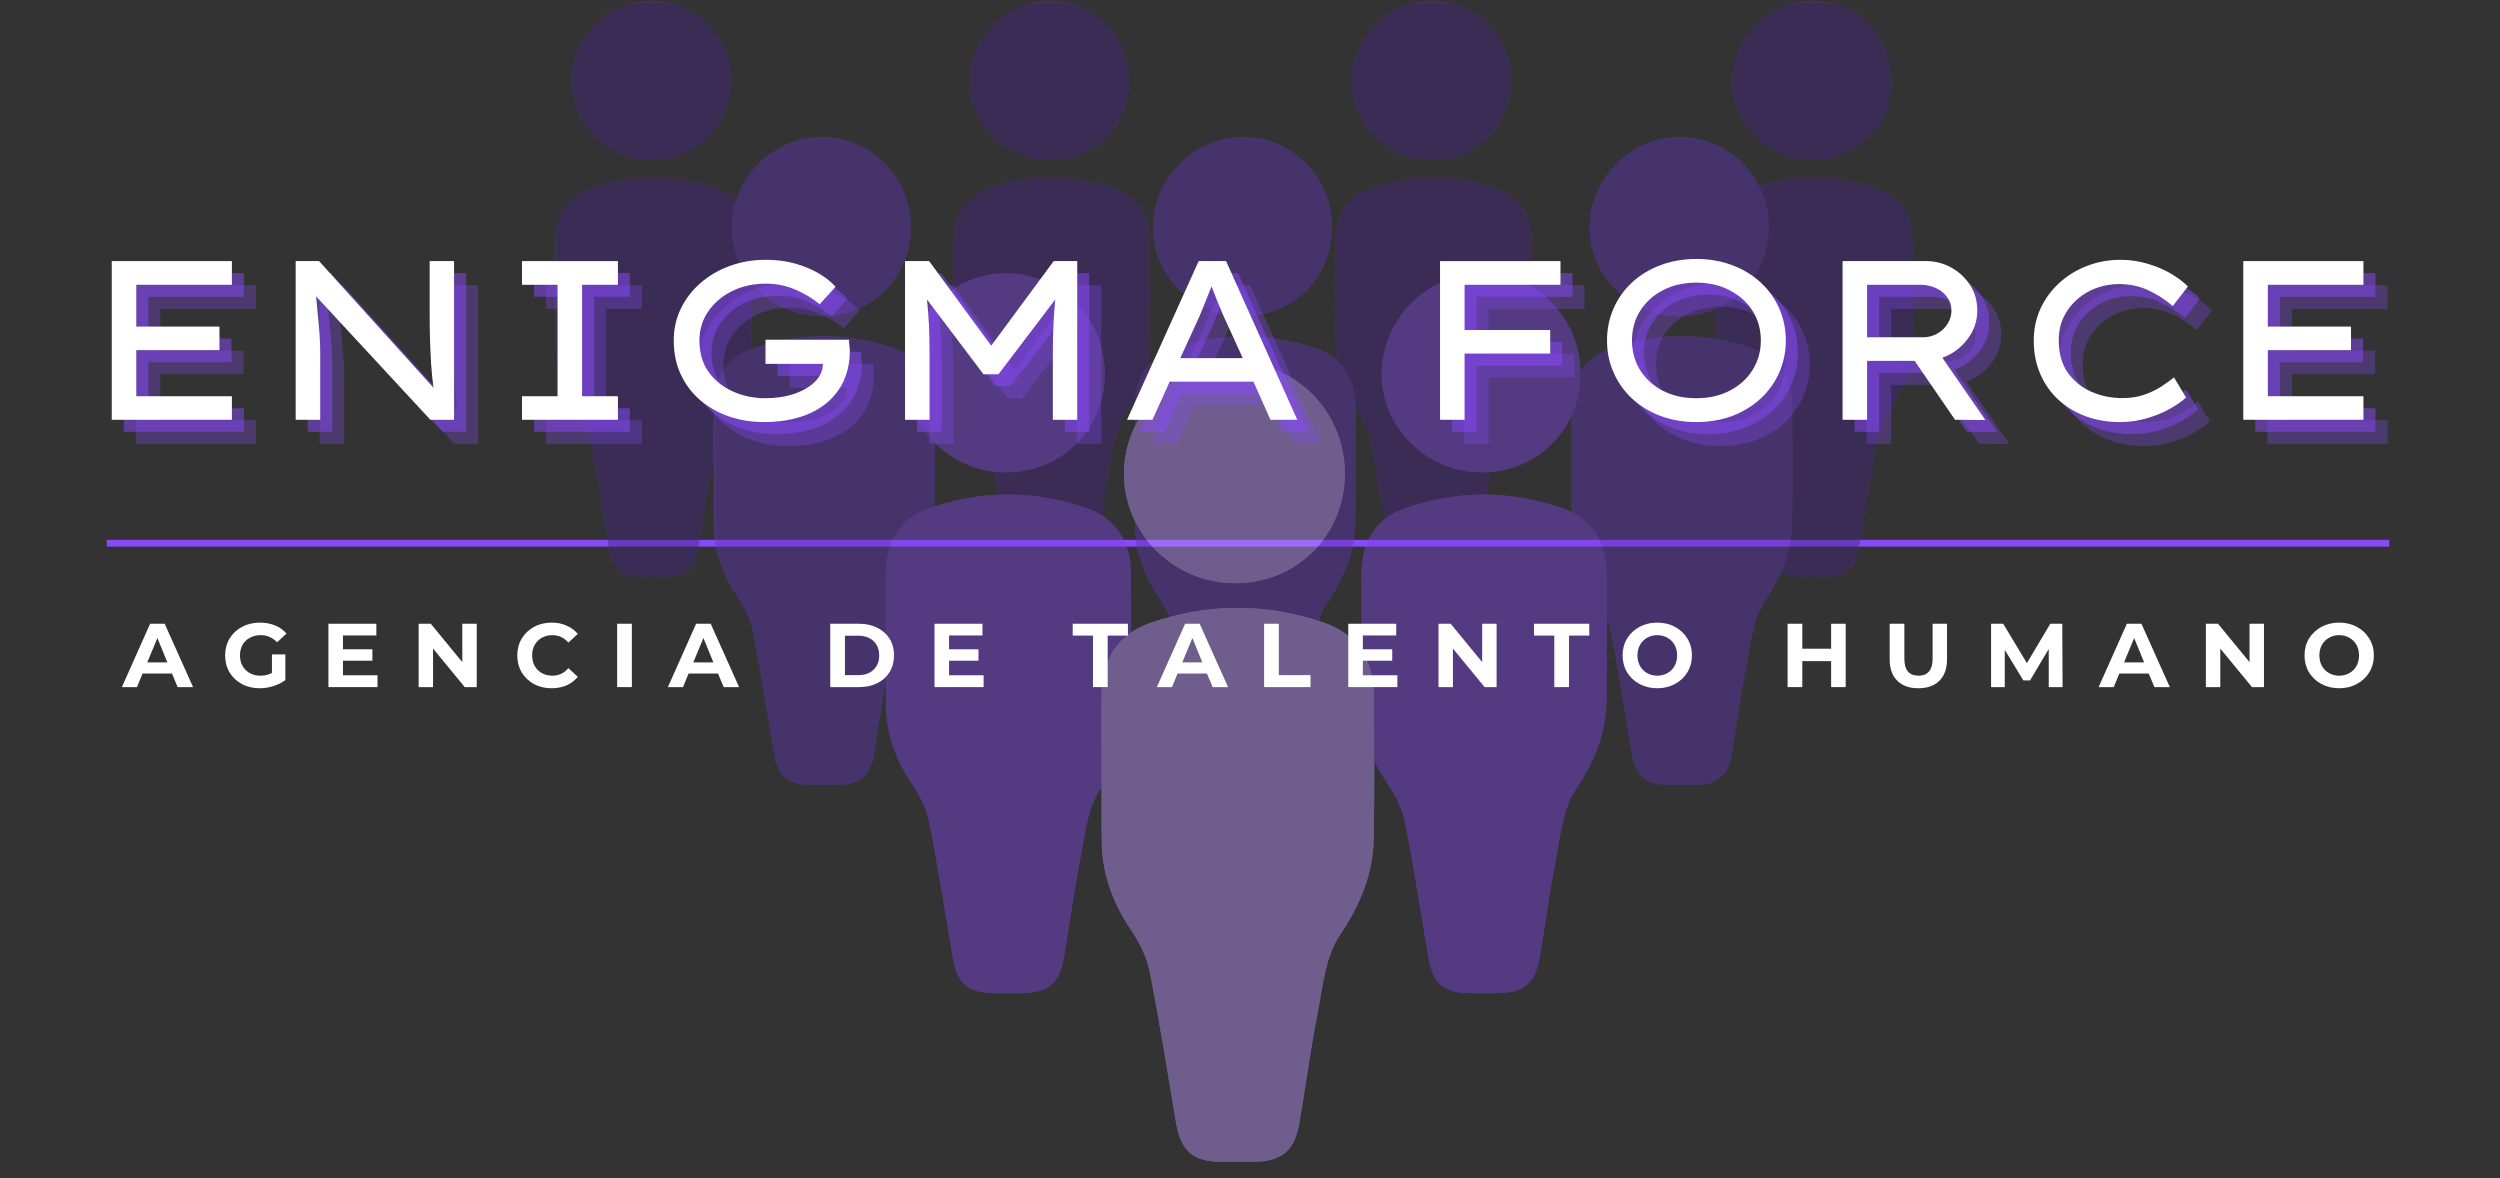 <svg xmlns="http://www.w3.org/2000/svg" xmlns:xlink="http://www.w3.org/1999/xlink" width="365" zoomAndPan="magnify" viewBox="0 0 273.75 129" height="172" preserveAspectRatio="xMidYMid meet" version="1.2"><rect x="0" y="0" width="273.75" height="129" fill="#333333" stroke="none"/><defs><filter x="0%" y="0%" width="100%" filterUnits="objectBoundingBox" id="ef5277054d" height="100%"><feColorMatrix values="0 0 0 0 1 0 0 0 0 1 0 0 0 0 1 0 0 0 1 0" type="matrix" in="SourceGraphic"/></filter><clipPath id="14d6499913"><path d="M 127 0 L 149.676 0 L 149.676 64 L 127 64 Z M 127 0 "/></clipPath><clipPath id="2e62c7aa39"><path d="M 127 19 L 149.676 19 L 149.676 64 L 127 64 Z M 127 19 "/></clipPath><clipPath id="a1c3eb5504"><path d="M 0.828 0 L 23 0 L 23 64 L 0.828 64 Z M 0.828 0 "/></clipPath><clipPath id="e41825112e"><path d="M 0.828 19 L 23 19 L 23 64 L 0.828 64 Z M 0.828 19 "/></clipPath><clipPath id="6307f928e1"><path d="M 127 0 L 149.676 0 L 149.676 64 L 127 64 Z M 127 0 "/></clipPath><clipPath id="cad2f549b6"><path d="M 0.641 0 L 22.676 0 L 22.676 63.348 L 0.641 63.348 Z M 0.641 0 "/></clipPath><clipPath id="4f8770b5a8"><path d="M 0.641 19 L 22.676 19 L 22.676 63.348 L 0.641 63.348 Z M 0.641 19 "/></clipPath><clipPath id="d1b24aa8e1"><rect x="0" width="23" y="0" height="64"/></clipPath><clipPath id="6401f905c3"><path d="M 0.051 0 L 22 0 L 22 63.348 L 0.051 63.348 Z M 0.051 0 "/></clipPath><clipPath id="1b394f02db"><path d="M 0.051 19 L 22 19 L 22 63.348 L 0.051 63.348 Z M 0.051 19 "/></clipPath><clipPath id="e455622e1d"><rect x="0" width="23" y="0" height="64"/></clipPath><clipPath id="29d0ea0ab3"><path d="M 0.828 0 L 23 0 L 23 64 L 0.828 64 Z M 0.828 0 "/></clipPath><clipPath id="7c1c5f4a01"><path d="M 0.828 0 L 22.617 0 L 22.617 63.348 L 0.828 63.348 Z M 0.828 0 "/></clipPath><clipPath id="b2d7a9e317"><path d="M 0.828 19 L 22.617 19 L 22.617 63.348 L 0.828 63.348 Z M 0.828 19 "/></clipPath><clipPath id="aeb73a90e3"><rect x="0" width="23" y="0" height="64"/></clipPath><clipPath id="fa8bb0cf2f"><path d="M 1 0 L 22.875 0 L 22.875 63.348 L 1 63.348 Z M 1 0 "/></clipPath><clipPath id="31c0e7703c"><path d="M 1 19 L 22.875 19 L 22.875 63.348 L 1 63.348 Z M 1 19 "/></clipPath><clipPath id="a4a7b2636a"><rect x="0" width="23" y="0" height="64"/></clipPath><clipPath id="c796e1d45d"><path d="M 1 1 L 25.453 1 L 25.453 72 L 1 72 Z M 1 1 "/></clipPath><clipPath id="701e58f3ea"><path d="M 1 22 L 25.453 22 L 25.453 72 L 1 72 Z M 1 22 "/></clipPath><clipPath id="6416a20d09"><rect x="0" width="26" y="0" height="73"/></clipPath><clipPath id="b5a46cf9d9"><path d="M 1 1 L 25.824 1 L 25.824 72 L 1 72 Z M 1 1 "/></clipPath><clipPath id="b78dd5e177"><path d="M 1 22 L 25.824 22 L 25.824 72 L 1 72 Z M 1 22 "/></clipPath><clipPath id="a2f29d2f6e"><rect x="0" width="26" y="0" height="73"/></clipPath><clipPath id="eae0edcf6f"><path d="M 0.09 1 L 24.621 1 L 24.621 72 L 0.09 72 Z M 0.09 1 "/></clipPath><clipPath id="d620a65ec8"><path d="M 0.09 22 L 24.621 22 L 24.621 72 L 0.09 72 Z M 0.09 22 "/></clipPath><clipPath id="349fb1d332"><rect x="0" width="25" y="0" height="73"/></clipPath><clipPath id="be9843c9aa"><path d="M 1 0.77 L 28 0.77 L 28 80 L 1 80 Z M 1 0.77 "/></clipPath><clipPath id="b5a07e7179"><path d="M 3 0.77 L 26 0.77 L 26 23 L 3 23 Z M 3 0.77 "/></clipPath><clipPath id="6f264880ad"><rect x="0" width="29" y="0" height="81"/></clipPath><clipPath id="ef8b5a0b83"><path d="M 0.906 0.77 L 28 0.77 L 28 80 L 0.906 80 Z M 0.906 0.77 "/></clipPath><clipPath id="157693ccfd"><path d="M 0.906 25 L 28 25 L 28 80 L 0.906 80 Z M 0.906 25 "/></clipPath><clipPath id="2ac09e1324"><path d="M 3 0.77 L 25 0.77 L 25 23 L 3 23 Z M 3 0.77 "/></clipPath><clipPath id="2ece0126bb"><rect x="0" width="29" y="0" height="81"/></clipPath><clipPath id="b7a65db4f3"><path d="M 60 39 L 91 39 L 91 127.262 L 60 127.262 Z M 60 39 "/></clipPath><clipPath id="c855fbea59"><path d="M 60 66 L 91 66 L 91 127.262 L 60 127.262 Z M 60 66 "/></clipPath><clipPath id="70c8b5318b"><path d="M 60 39 L 91 39 L 91 127.262 L 60 127.262 Z M 60 39 "/></clipPath><clipPath id="19ed6e9559"><path d="M 0.242 0.535 L 30.965 0.535 L 30.965 88.262 L 0.242 88.262 Z M 0.242 0.535 "/></clipPath><clipPath id="b35bc59bd9"><path d="M 0.242 27 L 30.965 27 L 30.965 88.262 L 0.242 88.262 Z M 0.242 27 "/></clipPath><clipPath id="2877340934"><path d="M 3 0.535 L 28 0.535 L 28 25 L 3 25 Z M 3 0.535 "/></clipPath><clipPath id="1b018bffbe"><rect x="0" width="31" y="0" height="89"/></clipPath><clipPath id="598939cc47"><rect x="0" width="150" y="0" height="128"/></clipPath></defs><g id="b428dcfae2"><path style="fill:none;stroke-width:1;stroke-linecap:butt;stroke-linejoin:miter;stroke:#8749f9;stroke-opacity:1;stroke-miterlimit:4;" d="M -0.003 0.499 L 336.363 0.499 " transform="matrix(0.743,0,0,0.743,11.701,59.113)"/><g mask="url(#d7b1bfb514)" transform="matrix(1,0,0,1,60,0)"><g clip-path="url(#598939cc47)"><g clip-rule="nonzero" clip-path="url(#14d6499913)"><path style=" stroke:none;fill-rule:nonzero;fill:#8749f9;fill-opacity:1;" d="M 127.934 32.234 C 127.938 32.234 127.941 32.234 127.945 32.234 C 127.945 34.176 127.91 36.121 127.953 38.066 C 128.008 40.527 128.828 42.727 130.203 44.781 C 130.875 45.781 131.488 46.934 131.719 48.098 C 132.512 52.062 133.121 56.066 133.805 60.051 C 134.184 62.289 135.121 63.109 137.34 63.137 C 138.199 63.148 139.055 63.145 139.914 63.137 C 142.113 63.109 143.148 62.27 143.52 60.102 C 144.023 57.184 144.398 54.238 144.977 51.336 C 145.379 49.289 145.57 46.992 146.668 45.352 C 148.301 42.918 149.34 40.461 149.387 37.598 C 149.453 33.883 149.418 30.164 149.402 26.449 C 149.391 23.645 148.145 21.559 145.465 20.641 C 140.906 19.074 136.27 19.078 131.719 20.676 C 129.203 21.559 127.973 23.555 127.938 26.23 C 127.91 28.23 127.934 30.234 127.934 32.234 Z M 147.105 8.918 C 147.137 4.059 143.328 0.145 138.52 0.09 C 133.828 0.031 129.766 4.027 129.699 8.77 C 129.633 13.523 133.547 17.469 138.371 17.52 C 143.262 17.566 147.078 13.809 147.105 8.918 Z M 147.105 8.918 "/></g><g clip-rule="nonzero" clip-path="url(#2e62c7aa39)"><path style=" stroke:none;fill-rule:evenodd;fill:#8749f9;fill-opacity:1;" d="M 127.934 32.234 C 127.934 30.234 127.91 28.23 127.938 26.23 C 127.973 23.555 129.203 21.559 131.719 20.676 C 136.27 19.074 140.906 19.074 145.469 20.641 C 148.145 21.555 149.391 23.645 149.402 26.449 C 149.418 30.164 149.453 33.883 149.387 37.598 C 149.34 40.461 148.301 42.918 146.672 45.352 C 145.57 46.992 145.379 49.289 144.977 51.332 C 144.398 54.238 144.023 57.18 143.52 60.102 C 143.148 62.27 142.113 63.109 139.914 63.137 C 139.055 63.145 138.199 63.148 137.34 63.137 C 135.121 63.105 134.184 62.289 133.805 60.051 C 133.121 56.066 132.512 52.062 131.719 48.098 C 131.488 46.934 130.879 45.781 130.203 44.781 C 128.828 42.727 128.008 40.527 127.953 38.066 C 127.91 36.121 127.945 34.176 127.945 32.234 C 127.941 32.234 127.938 32.234 127.934 32.234 Z M 127.934 32.234 "/></g><path style=" stroke:none;fill-rule:evenodd;fill:#8749f9;fill-opacity:1;" d="M 147.105 8.918 C 147.078 13.809 143.262 17.566 138.371 17.52 C 133.547 17.469 129.633 13.523 129.699 8.77 C 129.766 4.027 133.828 0.035 138.52 0.09 C 143.328 0.145 147.137 4.059 147.105 8.918 Z M 147.105 8.918 "/><path style=" stroke:none;fill-rule:nonzero;fill:#8749f9;fill-opacity:1;" d="M 44.438 32.234 C 44.441 32.234 44.445 32.234 44.449 32.234 C 44.449 34.176 44.414 36.121 44.457 38.066 C 44.512 40.527 45.336 42.727 46.711 44.781 C 47.379 45.781 47.992 46.934 48.223 48.098 C 49.016 52.062 49.625 56.066 50.309 60.051 C 50.688 62.289 51.625 63.109 53.844 63.137 C 54.703 63.148 55.559 63.145 56.418 63.137 C 58.617 63.109 59.652 62.27 60.023 60.102 C 60.527 57.184 60.902 54.238 61.48 51.336 C 61.883 49.289 62.074 46.992 63.176 45.352 C 64.805 42.918 65.844 40.461 65.891 37.598 C 65.957 33.883 65.922 30.164 65.906 26.449 C 65.895 23.645 64.652 21.559 61.969 20.641 C 57.41 19.074 52.773 19.078 48.223 20.676 C 45.707 21.559 44.477 23.555 44.441 26.23 C 44.414 28.23 44.438 30.234 44.438 32.234 Z M 63.609 8.918 C 63.641 4.059 59.832 0.145 55.023 0.09 C 50.328 0.031 46.27 4.027 46.203 8.77 C 46.141 13.523 50.051 17.469 54.875 17.52 C 59.766 17.566 63.582 13.809 63.609 8.918 Z M 63.609 8.918 "/><path style=" stroke:none;fill-rule:evenodd;fill:#8749f9;fill-opacity:1;" d="M 44.438 32.234 C 44.438 30.234 44.414 28.23 44.441 26.23 C 44.477 23.555 45.707 21.559 48.223 20.676 C 52.773 19.074 57.41 19.074 61.973 20.641 C 64.652 21.555 65.895 23.645 65.906 26.449 C 65.922 30.164 65.957 33.883 65.891 37.598 C 65.844 40.461 64.805 42.918 63.176 45.352 C 62.074 46.992 61.883 49.289 61.48 51.332 C 60.902 54.238 60.527 57.18 60.023 60.102 C 59.652 62.27 58.621 63.109 56.418 63.137 C 55.559 63.145 54.703 63.148 53.844 63.137 C 51.625 63.105 50.688 62.289 50.309 60.051 C 49.625 56.066 49.016 52.062 48.227 48.098 C 47.992 46.934 47.383 45.781 46.711 44.781 C 45.336 42.727 44.512 40.527 44.457 38.066 C 44.414 36.121 44.449 34.176 44.449 32.234 C 44.445 32.234 44.441 32.234 44.438 32.234 Z M 44.438 32.234 "/><path style=" stroke:none;fill-rule:evenodd;fill:#8749f9;fill-opacity:1;" d="M 63.609 8.918 C 63.582 13.809 59.766 17.566 54.875 17.52 C 50.051 17.469 46.141 13.523 46.203 8.77 C 46.27 4.027 50.328 0.035 55.023 0.09 C 59.832 0.145 63.637 4.059 63.609 8.918 Z M 63.609 8.918 "/><g clip-rule="nonzero" clip-path="url(#a1c3eb5504)"><path style=" stroke:none;fill-rule:nonzero;fill:#8749f9;fill-opacity:1;" d="M 0.836 32.234 C 0.84 32.234 0.844 32.234 0.848 32.234 C 0.848 34.176 0.812 36.121 0.859 38.066 C 0.914 40.527 1.734 42.727 3.109 44.781 C 3.781 45.781 4.391 46.934 4.625 48.098 C 5.414 52.062 6.027 56.066 6.707 60.051 C 7.09 62.289 8.027 63.109 10.246 63.137 C 11.102 63.148 11.961 63.145 12.82 63.137 C 15.02 63.109 16.055 62.27 16.426 60.102 C 16.926 57.184 17.305 54.238 17.879 51.336 C 18.281 49.289 18.477 46.992 19.574 45.352 C 21.203 42.918 22.246 40.461 22.293 37.598 C 22.355 33.883 22.324 30.164 22.309 26.449 C 22.297 23.645 21.051 21.559 18.371 20.641 C 13.809 19.074 9.172 19.078 4.625 20.676 C 2.109 21.559 0.875 23.555 0.84 26.23 C 0.816 28.23 0.836 30.234 0.836 32.234 Z M 20.012 8.918 C 20.039 4.059 16.234 0.145 11.426 0.09 C 6.73 0.031 2.672 4.027 2.605 8.77 C 2.539 13.523 6.449 17.469 11.277 17.52 C 16.168 17.566 19.98 13.809 20.012 8.918 Z M 20.012 8.918 "/></g><g clip-rule="nonzero" clip-path="url(#e41825112e)"><path style=" stroke:none;fill-rule:evenodd;fill:#8749f9;fill-opacity:1;" d="M 0.836 32.234 C 0.836 30.234 0.816 28.23 0.84 26.23 C 0.875 23.555 2.109 21.559 4.625 20.676 C 9.172 19.074 13.809 19.074 18.371 20.641 C 21.051 21.555 22.297 23.645 22.309 26.449 C 22.324 30.164 22.359 33.883 22.293 37.598 C 22.246 40.461 21.203 42.918 19.574 45.352 C 18.477 46.992 18.285 49.289 17.879 51.332 C 17.305 54.238 16.93 57.18 16.426 60.102 C 16.055 62.27 15.02 63.109 12.82 63.137 C 11.961 63.145 11.102 63.148 10.246 63.137 C 8.027 63.105 7.09 62.289 6.707 60.051 C 6.027 56.066 5.414 52.062 4.625 48.098 C 4.391 46.934 3.781 45.781 3.109 44.781 C 1.734 42.727 0.914 40.527 0.859 38.066 C 0.812 36.121 0.852 34.176 0.852 32.234 C 0.844 32.234 0.84 32.234 0.836 32.234 Z M 0.836 32.234 "/></g><path style=" stroke:none;fill-rule:evenodd;fill:#8749f9;fill-opacity:1;" d="M 20.012 8.918 C 19.98 13.809 16.168 17.566 11.277 17.52 C 6.449 17.469 2.539 13.523 2.605 8.77 C 2.672 4.027 6.73 0.031 11.426 0.09 C 16.234 0.145 20.039 4.059 20.012 8.918 Z M 20.012 8.918 "/><path style=" stroke:none;fill-rule:nonzero;fill:#8749f9;fill-opacity:1;" d="M 86.258 32.234 C 86.266 32.234 86.27 32.234 86.273 32.234 C 86.273 34.176 86.238 36.121 86.281 38.066 C 86.336 40.527 87.156 42.727 88.531 44.781 C 89.207 45.781 89.816 46.934 90.047 48.098 C 90.84 52.062 91.449 56.066 92.133 60.051 C 92.512 62.289 93.449 63.109 95.668 63.137 C 96.527 63.148 97.383 63.145 98.242 63.137 C 100.441 63.109 101.477 62.27 101.848 60.102 C 102.352 57.184 102.727 54.238 103.305 51.336 C 103.707 49.289 103.898 46.992 105 45.352 C 106.629 42.918 107.668 40.461 107.715 37.598 C 107.781 33.883 107.746 30.164 107.73 26.449 C 107.719 23.645 106.477 21.559 103.797 20.641 C 99.234 19.074 94.598 19.078 90.047 20.676 C 87.531 21.559 86.297 23.555 86.266 26.23 C 86.238 28.23 86.258 30.234 86.258 32.234 Z M 105.434 8.918 C 105.465 4.059 101.656 0.145 96.848 0.09 C 92.156 0.031 88.094 4.027 88.027 8.77 C 87.965 13.523 91.871 17.469 96.699 17.52 C 101.59 17.566 105.406 13.809 105.434 8.918 Z M 105.434 8.918 "/><path style=" stroke:none;fill-rule:evenodd;fill:#8749f9;fill-opacity:1;" d="M 86.258 32.234 C 86.258 30.234 86.238 28.23 86.266 26.23 C 86.301 23.555 87.531 21.559 90.047 20.676 C 94.598 19.074 99.234 19.074 103.797 20.641 C 106.477 21.555 107.719 23.645 107.73 26.449 C 107.746 30.164 107.781 33.883 107.715 37.598 C 107.668 40.461 106.629 42.918 105 45.352 C 103.898 46.992 103.707 49.289 103.305 51.332 C 102.727 54.238 102.352 57.18 101.848 60.102 C 101.477 62.27 100.441 63.109 98.242 63.137 C 97.387 63.145 96.527 63.148 95.668 63.137 C 93.449 63.105 92.512 62.289 92.133 60.051 C 91.449 56.066 90.84 52.062 90.047 48.098 C 89.816 46.934 89.207 45.781 88.531 44.781 C 87.156 42.727 86.336 40.527 86.281 38.066 C 86.238 36.121 86.273 34.176 86.273 32.234 C 86.27 32.234 86.266 32.234 86.258 32.234 Z M 86.258 32.234 "/><path style=" stroke:none;fill-rule:evenodd;fill:#8749f9;fill-opacity:1;" d="M 105.434 8.918 C 105.406 13.809 101.59 17.566 96.699 17.52 C 91.871 17.469 87.965 13.523 88.027 8.77 C 88.094 4.027 92.156 0.035 96.848 0.09 C 101.656 0.145 105.461 4.059 105.434 8.918 Z M 105.434 8.918 "/><g clip-rule="nonzero" clip-path="url(#6307f928e1)"><g mask="url(#7370bbd1fe)" transform="matrix(1,0,0,1,127,0)"><g id="9b77c8cf2a" clip-path="url(#d1b24aa8e1)"><g clip-rule="nonzero" clip-path="url(#cad2f549b6)"><path style=" stroke:none;fill-rule:nonzero;fill:#000000;fill-opacity:1;" d="M 0.934 32.234 C 0.938 32.234 0.941 32.234 0.945 32.234 C 0.945 34.176 0.91 36.121 0.953 38.066 C 1.008 40.527 1.828 42.727 3.203 44.781 C 3.875 45.781 4.488 46.934 4.719 48.098 C 5.512 52.062 6.121 56.066 6.805 60.051 C 7.184 62.289 8.121 63.109 10.34 63.137 C 11.199 63.148 12.055 63.145 12.914 63.137 C 15.113 63.109 16.148 62.27 16.52 60.102 C 17.023 57.184 17.398 54.238 17.977 51.336 C 18.379 49.289 18.57 46.992 19.668 45.352 C 21.301 42.918 22.34 40.461 22.387 37.598 C 22.453 33.883 22.418 30.164 22.402 26.449 C 22.391 23.645 21.145 21.559 18.465 20.641 C 13.906 19.074 9.27 19.078 4.719 20.676 C 2.203 21.559 0.973 23.555 0.938 26.23 C 0.91 28.23 0.934 30.234 0.934 32.234 Z M 20.105 8.918 C 20.137 4.059 16.328 0.145 11.52 0.09 C 6.828 0.031 2.766 4.027 2.699 8.77 C 2.633 13.523 6.547 17.469 11.371 17.52 C 16.262 17.566 20.078 13.809 20.105 8.918 Z M 20.105 8.918 "/></g><g clip-rule="nonzero" clip-path="url(#4f8770b5a8)"><path style=" stroke:none;fill-rule:evenodd;fill:#000000;fill-opacity:1;" d="M 0.934 32.234 C 0.934 30.234 0.91 28.23 0.938 26.23 C 0.973 23.555 2.203 21.559 4.719 20.676 C 9.27 19.074 13.906 19.074 18.469 20.641 C 21.145 21.555 22.391 23.645 22.402 26.449 C 22.418 30.164 22.453 33.883 22.387 37.598 C 22.34 40.461 21.301 42.918 19.672 45.352 C 18.57 46.992 18.379 49.289 17.977 51.332 C 17.398 54.238 17.023 57.18 16.52 60.102 C 16.148 62.27 15.113 63.109 12.914 63.137 C 12.055 63.145 11.199 63.148 10.34 63.137 C 8.121 63.105 7.184 62.289 6.805 60.051 C 6.121 56.066 5.512 52.062 4.719 48.098 C 4.488 46.934 3.879 45.781 3.203 44.781 C 1.828 42.727 1.008 40.527 0.953 38.066 C 0.91 36.121 0.945 34.176 0.945 32.234 C 0.941 32.234 0.938 32.234 0.934 32.234 Z M 0.934 32.234 "/></g><path style=" stroke:none;fill-rule:evenodd;fill:#000000;fill-opacity:1;" d="M 20.105 8.918 C 20.078 13.809 16.262 17.566 11.371 17.52 C 6.547 17.469 2.633 13.523 2.699 8.77 C 2.766 4.027 6.828 0.035 11.52 0.09 C 16.328 0.145 20.137 4.059 20.105 8.918 Z M 20.105 8.918 "/></g><mask id="7370bbd1fe"><g filter="url(#ef5277054d)"><rect x="0" width="150" height="128" y="0" style="fill:#000000;fill-opacity:0.5;stroke:none;"/></g></mask></g></g><g mask="url(#ab57b5d2f9)" transform="matrix(1,0,0,1,44,0)"><g id="f885033f62" clip-path="url(#e455622e1d)"><g clip-rule="nonzero" clip-path="url(#6401f905c3)"><path style=" stroke:none;fill-rule:nonzero;fill:#000000;fill-opacity:1;" d="M 0.438 32.234 C 0.441 32.234 0.445 32.234 0.449 32.234 C 0.449 34.176 0.414 36.121 0.457 38.066 C 0.512 40.527 1.336 42.727 2.711 44.781 C 3.379 45.781 3.992 46.934 4.223 48.098 C 5.016 52.062 5.625 56.066 6.309 60.051 C 6.688 62.289 7.625 63.109 9.844 63.137 C 10.703 63.148 11.559 63.145 12.418 63.137 C 14.617 63.109 15.652 62.27 16.023 60.102 C 16.527 57.184 16.902 54.238 17.48 51.336 C 17.883 49.289 18.074 46.992 19.176 45.352 C 20.805 42.918 21.844 40.461 21.891 37.598 C 21.957 33.883 21.922 30.164 21.906 26.449 C 21.895 23.645 20.652 21.559 17.969 20.641 C 13.41 19.074 8.773 19.078 4.223 20.676 C 1.707 21.559 0.477 23.555 0.441 26.23 C 0.414 28.23 0.438 30.234 0.438 32.234 Z M 19.609 8.918 C 19.641 4.059 15.832 0.145 11.023 0.09 C 6.328 0.031 2.27 4.027 2.203 8.77 C 2.141 13.523 6.051 17.469 10.875 17.52 C 15.766 17.566 19.582 13.809 19.609 8.918 Z M 19.609 8.918 "/></g><g clip-rule="nonzero" clip-path="url(#1b394f02db)"><path style=" stroke:none;fill-rule:evenodd;fill:#000000;fill-opacity:1;" d="M 0.438 32.234 C 0.438 30.234 0.414 28.23 0.441 26.23 C 0.477 23.555 1.707 21.559 4.223 20.676 C 8.773 19.074 13.41 19.074 17.973 20.641 C 20.652 21.555 21.895 23.645 21.906 26.449 C 21.922 30.164 21.957 33.883 21.891 37.598 C 21.844 40.461 20.805 42.918 19.176 45.352 C 18.074 46.992 17.883 49.289 17.48 51.332 C 16.902 54.238 16.527 57.18 16.023 60.102 C 15.652 62.27 14.621 63.109 12.418 63.137 C 11.559 63.145 10.703 63.148 9.844 63.137 C 7.625 63.105 6.688 62.289 6.309 60.051 C 5.625 56.066 5.016 52.062 4.227 48.098 C 3.992 46.934 3.383 45.781 2.711 44.781 C 1.336 42.727 0.512 40.527 0.457 38.066 C 0.414 36.121 0.449 34.176 0.449 32.234 C 0.445 32.234 0.441 32.234 0.438 32.234 Z M 0.438 32.234 "/></g><path style=" stroke:none;fill-rule:evenodd;fill:#000000;fill-opacity:1;" d="M 19.609 8.918 C 19.582 13.809 15.766 17.566 10.875 17.52 C 6.051 17.469 2.141 13.523 2.203 8.77 C 2.27 4.027 6.328 0.035 11.023 0.09 C 15.832 0.145 19.637 4.059 19.609 8.918 Z M 19.609 8.918 "/></g><mask id="ab57b5d2f9"><g filter="url(#ef5277054d)"><rect x="0" width="150" height="128" y="0" style="fill:#000000;fill-opacity:0.5;stroke:none;"/></g></mask></g><g clip-rule="nonzero" clip-path="url(#29d0ea0ab3)"><g mask="url(#02f68b6e16)" transform="matrix(1,0,0,1,-0,0)"><g id="b7426fd837" clip-path="url(#aeb73a90e3)"><g clip-rule="nonzero" clip-path="url(#7c1c5f4a01)"><path style=" stroke:none;fill-rule:nonzero;fill:#000000;fill-opacity:1;" d="M 0.836 32.234 C 0.84 32.234 0.844 32.234 0.848 32.234 C 0.848 34.176 0.812 36.121 0.859 38.066 C 0.914 40.527 1.734 42.727 3.109 44.781 C 3.781 45.781 4.391 46.934 4.625 48.098 C 5.414 52.062 6.027 56.066 6.707 60.051 C 7.09 62.289 8.027 63.109 10.246 63.137 C 11.102 63.148 11.961 63.145 12.82 63.137 C 15.02 63.109 16.055 62.27 16.426 60.102 C 16.926 57.184 17.305 54.238 17.879 51.336 C 18.281 49.289 18.477 46.992 19.574 45.352 C 21.203 42.918 22.246 40.461 22.293 37.598 C 22.355 33.883 22.324 30.164 22.309 26.449 C 22.297 23.645 21.051 21.559 18.371 20.641 C 13.809 19.074 9.172 19.078 4.625 20.676 C 2.109 21.559 0.875 23.555 0.84 26.23 C 0.816 28.23 0.836 30.234 0.836 32.234 Z M 20.012 8.918 C 20.039 4.059 16.234 0.145 11.426 0.09 C 6.73 0.031 2.672 4.027 2.605 8.77 C 2.539 13.523 6.449 17.469 11.277 17.52 C 16.168 17.566 19.98 13.809 20.012 8.918 Z M 20.012 8.918 "/></g><g clip-rule="nonzero" clip-path="url(#b2d7a9e317)"><path style=" stroke:none;fill-rule:evenodd;fill:#000000;fill-opacity:1;" d="M 0.836 32.234 C 0.836 30.234 0.816 28.23 0.84 26.23 C 0.875 23.555 2.109 21.559 4.625 20.676 C 9.172 19.074 13.809 19.074 18.371 20.641 C 21.051 21.555 22.297 23.645 22.309 26.449 C 22.324 30.164 22.359 33.883 22.293 37.598 C 22.246 40.461 21.203 42.918 19.574 45.352 C 18.477 46.992 18.285 49.289 17.879 51.332 C 17.305 54.238 16.93 57.18 16.426 60.102 C 16.055 62.27 15.02 63.109 12.82 63.137 C 11.961 63.145 11.102 63.148 10.246 63.137 C 8.027 63.105 7.09 62.289 6.707 60.051 C 6.027 56.066 5.414 52.062 4.625 48.098 C 4.391 46.934 3.781 45.781 3.109 44.781 C 1.734 42.727 0.914 40.527 0.859 38.066 C 0.812 36.121 0.852 34.176 0.852 32.234 C 0.844 32.234 0.84 32.234 0.836 32.234 Z M 0.836 32.234 "/></g><path style=" stroke:none;fill-rule:evenodd;fill:#000000;fill-opacity:1;" d="M 20.012 8.918 C 19.98 13.809 16.168 17.566 11.277 17.52 C 6.449 17.469 2.539 13.523 2.605 8.77 C 2.672 4.027 6.73 0.031 11.426 0.09 C 16.234 0.145 20.039 4.059 20.012 8.918 Z M 20.012 8.918 "/></g><mask id="02f68b6e16"><g filter="url(#ef5277054d)"><rect x="0" width="150" height="128" y="0" style="fill:#000000;fill-opacity:0.5;stroke:none;"/></g></mask></g></g><g mask="url(#761a9b9fc1)" transform="matrix(1,0,0,1,85,0)"><g id="b67a6ab0f9" clip-path="url(#a4a7b2636a)"><g clip-rule="nonzero" clip-path="url(#fa8bb0cf2f)"><path style=" stroke:none;fill-rule:nonzero;fill:#000000;fill-opacity:1;" d="M 1.258 32.234 C 1.266 32.234 1.27 32.234 1.273 32.234 C 1.273 34.176 1.238 36.121 1.281 38.066 C 1.336 40.527 2.156 42.727 3.531 44.781 C 4.207 45.781 4.816 46.934 5.047 48.098 C 5.84 52.062 6.449 56.066 7.133 60.051 C 7.512 62.289 8.449 63.109 10.668 63.137 C 11.527 63.148 12.383 63.145 13.242 63.137 C 15.441 63.109 16.477 62.27 16.848 60.102 C 17.352 57.184 17.727 54.238 18.305 51.336 C 18.707 49.289 18.898 46.992 20 45.352 C 21.629 42.918 22.668 40.461 22.715 37.598 C 22.781 33.883 22.746 30.164 22.73 26.449 C 22.719 23.645 21.477 21.559 18.797 20.641 C 14.234 19.074 9.598 19.078 5.047 20.676 C 2.531 21.559 1.297 23.555 1.266 26.23 C 1.238 28.23 1.258 30.234 1.258 32.234 Z M 20.434 8.918 C 20.465 4.059 16.656 0.145 11.848 0.09 C 7.156 0.031 3.094 4.027 3.027 8.77 C 2.965 13.523 6.871 17.469 11.699 17.52 C 16.59 17.566 20.406 13.809 20.434 8.918 Z M 20.434 8.918 "/></g><g clip-rule="nonzero" clip-path="url(#31c0e7703c)"><path style=" stroke:none;fill-rule:evenodd;fill:#000000;fill-opacity:1;" d="M 1.258 32.234 C 1.258 30.234 1.238 28.23 1.266 26.23 C 1.301 23.555 2.531 21.559 5.047 20.676 C 9.598 19.074 14.234 19.074 18.797 20.641 C 21.477 21.555 22.719 23.645 22.73 26.449 C 22.746 30.164 22.781 33.883 22.715 37.598 C 22.668 40.461 21.629 42.918 20 45.352 C 18.898 46.992 18.707 49.289 18.305 51.332 C 17.727 54.238 17.352 57.18 16.848 60.102 C 16.477 62.27 15.441 63.109 13.242 63.137 C 12.387 63.145 11.527 63.148 10.668 63.137 C 8.449 63.105 7.512 62.289 7.133 60.051 C 6.449 56.066 5.84 52.062 5.047 48.098 C 4.816 46.934 4.207 45.781 3.531 44.781 C 2.156 42.727 1.336 40.527 1.281 38.066 C 1.238 36.121 1.273 34.176 1.273 32.234 C 1.27 32.234 1.266 32.234 1.258 32.234 Z M 1.258 32.234 "/></g><path style=" stroke:none;fill-rule:evenodd;fill:#000000;fill-opacity:1;" d="M 20.434 8.918 C 20.406 13.809 16.59 17.566 11.699 17.52 C 6.871 17.469 2.965 13.523 3.027 8.77 C 3.094 4.027 7.156 0.035 11.848 0.09 C 16.656 0.145 20.461 4.059 20.434 8.918 Z M 20.434 8.918 "/></g><mask id="761a9b9fc1"><g filter="url(#ef5277054d)"><rect x="0" width="150" height="128" y="0" style="fill:#000000;fill-opacity:0.5;stroke:none;"/></g></mask></g><path style=" stroke:none;fill-rule:nonzero;fill:#8749f9;fill-opacity:1;" d="M 112.09 51.176 C 112.094 51.176 112.098 51.176 112.105 51.176 C 112.105 53.359 112.066 55.547 112.113 57.734 C 112.176 60.504 113.102 62.977 114.648 65.289 C 115.402 66.414 116.09 67.711 116.352 69.023 C 117.242 73.484 117.93 77.984 118.695 82.469 C 119.125 84.988 120.18 85.906 122.676 85.938 C 123.641 85.953 124.605 85.949 125.57 85.941 C 128.047 85.91 129.211 84.965 129.629 82.527 C 130.191 79.242 130.617 75.93 131.266 72.66 C 131.719 70.363 131.934 67.777 133.172 65.93 C 135.004 63.195 136.172 60.43 136.227 57.207 C 136.301 53.027 136.262 48.848 136.246 44.668 C 136.23 41.512 134.832 39.164 131.816 38.129 C 126.684 36.371 121.469 36.371 116.352 38.172 C 113.52 39.164 112.137 41.41 112.094 44.422 C 112.066 46.672 112.09 48.926 112.09 51.176 Z M 133.66 24.941 C 133.691 19.477 129.41 15.074 124.004 15.012 C 118.723 14.949 114.152 19.441 114.078 24.777 C 114.008 30.125 118.406 34.562 123.836 34.617 C 129.336 34.676 133.629 30.449 133.66 24.941 Z M 133.66 24.941 "/><path style=" stroke:none;fill-rule:evenodd;fill:#8749f9;fill-opacity:1;" d="M 112.09 51.176 C 112.09 48.926 112.066 46.672 112.094 44.422 C 112.137 41.41 113.52 39.164 116.352 38.172 C 121.469 36.371 126.688 36.371 131.816 38.129 C 134.832 39.164 136.23 41.512 136.246 44.668 C 136.262 48.848 136.301 53.027 136.227 57.207 C 136.172 60.43 135.004 63.195 133.172 65.93 C 131.934 67.777 131.719 70.363 131.266 72.66 C 130.617 75.93 130.191 79.242 129.629 82.527 C 129.207 84.965 128.047 85.91 125.57 85.941 C 124.605 85.949 123.641 85.953 122.676 85.938 C 120.18 85.906 119.125 84.988 118.695 82.469 C 117.93 77.984 117.242 73.484 116.352 69.023 C 116.09 67.711 115.402 66.414 114.648 65.289 C 113.102 62.977 112.176 60.504 112.113 57.734 C 112.066 55.547 112.105 53.359 112.105 51.176 C 112.098 51.176 112.094 51.176 112.09 51.176 Z M 112.09 51.176 "/><path style=" stroke:none;fill-rule:evenodd;fill:#8749f9;fill-opacity:1;" d="M 133.66 24.941 C 133.629 30.449 129.336 34.676 123.836 34.617 C 118.406 34.562 114.008 30.125 114.078 24.777 C 114.152 19.441 118.723 14.949 124.004 15.012 C 129.41 15.074 133.691 19.477 133.66 24.941 Z M 133.66 24.941 "/><path style=" stroke:none;fill-rule:nonzero;fill:#8749f9;fill-opacity:1;" d="M 64.273 51.176 C 64.277 51.176 64.285 51.176 64.289 51.176 C 64.289 53.359 64.25 55.547 64.297 57.734 C 64.359 60.504 65.285 62.977 66.832 65.289 C 67.59 66.414 68.273 67.711 68.535 69.023 C 69.426 73.484 70.113 77.984 70.879 82.469 C 71.309 84.988 72.363 85.906 74.859 85.938 C 75.824 85.953 76.789 85.949 77.754 85.941 C 80.23 85.91 81.395 84.965 81.812 82.527 C 82.375 79.242 82.801 75.93 83.449 72.66 C 83.902 70.363 84.117 67.777 85.355 65.93 C 87.188 63.195 88.355 60.43 88.41 57.207 C 88.484 53.027 88.449 48.848 88.43 44.668 C 88.418 41.512 87.016 39.164 84 38.129 C 78.871 36.371 73.652 36.371 68.535 38.172 C 65.703 39.164 64.316 41.41 64.281 44.422 C 64.25 46.672 64.273 48.926 64.273 51.176 Z M 85.844 24.941 C 85.879 19.477 81.594 15.074 76.188 15.012 C 70.906 14.949 66.34 19.441 66.266 24.777 C 66.191 30.125 70.59 34.562 76.02 34.617 C 81.52 34.676 85.812 30.449 85.844 24.941 Z M 85.844 24.941 "/><path style=" stroke:none;fill-rule:evenodd;fill:#8749f9;fill-opacity:1;" d="M 64.273 51.176 C 64.273 48.926 64.25 46.672 64.277 44.422 C 64.316 41.41 65.703 39.164 68.535 38.172 C 73.652 36.371 78.871 36.371 84 38.129 C 87.016 39.164 88.418 41.512 88.43 44.668 C 88.449 48.848 88.484 53.027 88.41 57.207 C 88.355 60.43 87.188 63.195 85.355 65.93 C 84.117 67.777 83.902 70.363 83.449 72.66 C 82.801 75.93 82.375 79.242 81.812 82.527 C 81.395 84.965 80.23 85.91 77.754 85.941 C 76.789 85.949 75.824 85.953 74.859 85.938 C 72.363 85.906 71.309 84.988 70.879 82.469 C 70.113 77.984 69.426 73.484 68.535 69.023 C 68.273 67.711 67.59 66.414 66.832 65.289 C 65.281 62.977 64.359 60.504 64.297 57.734 C 64.25 55.547 64.289 53.359 64.289 51.176 C 64.285 51.176 64.277 51.176 64.273 51.176 Z M 64.273 51.176 "/><path style=" stroke:none;fill-rule:evenodd;fill:#8749f9;fill-opacity:1;" d="M 85.844 24.941 C 85.812 30.449 81.52 34.676 76.02 34.617 C 70.59 34.562 66.191 30.125 66.266 24.777 C 66.34 19.441 70.906 14.949 76.188 15.012 C 81.594 15.074 85.879 19.477 85.844 24.941 Z M 85.844 24.941 "/><path style=" stroke:none;fill-rule:nonzero;fill:#8749f9;fill-opacity:1;" d="M 18.156 51.176 C 18.16 51.176 18.164 51.176 18.172 51.176 C 18.172 53.359 18.133 55.547 18.18 57.734 C 18.246 60.504 19.168 62.977 20.715 65.289 C 21.469 66.414 22.156 67.711 22.418 69.023 C 23.309 73.484 23.996 77.984 24.762 82.469 C 25.191 84.988 26.246 85.906 28.742 85.938 C 29.703 85.953 30.672 85.949 31.637 85.941 C 34.113 85.91 35.273 84.965 35.695 82.527 C 36.258 79.242 36.684 75.93 37.332 72.66 C 37.785 70.363 38 67.777 39.238 65.93 C 41.07 63.195 42.238 60.43 42.293 57.207 C 42.367 53.027 42.328 48.848 42.312 44.668 C 42.297 41.512 40.898 39.164 37.883 38.129 C 32.75 36.371 27.535 36.371 22.418 38.172 C 19.586 39.164 18.203 41.41 18.16 44.422 C 18.133 46.672 18.156 48.926 18.156 51.176 Z M 39.727 24.941 C 39.758 19.477 35.477 15.074 30.07 15.012 C 24.789 14.949 20.219 19.441 20.145 24.777 C 20.074 30.125 24.473 34.562 29.902 34.617 C 35.402 34.676 39.695 30.449 39.727 24.941 Z M 39.727 24.941 "/><path style=" stroke:none;fill-rule:evenodd;fill:#8749f9;fill-opacity:1;" d="M 18.156 51.176 C 18.156 48.926 18.133 46.672 18.16 44.422 C 18.203 41.41 19.586 39.164 22.418 38.172 C 27.535 36.371 32.75 36.371 37.883 38.129 C 40.898 39.164 42.297 41.512 42.312 44.668 C 42.328 48.848 42.367 53.027 42.293 57.207 C 42.238 60.43 41.07 63.195 39.238 65.93 C 38 67.777 37.785 70.363 37.332 72.66 C 36.684 75.93 36.258 79.242 35.695 82.527 C 35.273 84.965 34.113 85.91 31.637 85.941 C 30.672 85.949 29.703 85.953 28.742 85.938 C 26.246 85.906 25.191 84.988 24.762 82.469 C 23.996 77.984 23.309 73.484 22.418 69.023 C 22.156 67.711 21.469 66.414 20.715 65.289 C 19.168 62.977 18.246 60.504 18.18 57.734 C 18.133 55.547 18.172 53.359 18.172 51.176 C 18.164 51.176 18.16 51.176 18.156 51.176 Z M 18.156 51.176 "/><path style=" stroke:none;fill-rule:evenodd;fill:#8749f9;fill-opacity:1;" d="M 39.727 24.941 C 39.695 30.449 35.402 34.676 29.902 34.617 C 24.473 34.562 20.074 30.125 20.145 24.777 C 20.219 19.441 24.789 14.949 30.07 15.012 C 35.477 15.074 39.758 19.477 39.727 24.941 Z M 39.727 24.941 "/><g mask="url(#e56511f50a)" transform="matrix(1,0,0,1,111,14)"><g id="3823e0c398" clip-path="url(#6416a20d09)"><g clip-rule="nonzero" clip-path="url(#c796e1d45d)"><path style=" stroke:none;fill-rule:nonzero;fill:#000000;fill-opacity:1;" d="M 1.09 37.176 C 1.094 37.176 1.098 37.176 1.105 37.176 C 1.105 39.359 1.066 41.547 1.113 43.734 C 1.176 46.504 2.102 48.977 3.648 51.289 C 4.402 52.414 5.09 53.711 5.352 55.023 C 6.242 59.484 6.93 63.984 7.695 68.469 C 8.125 70.988 9.18 71.906 11.676 71.938 C 12.641 71.953 13.605 71.949 14.57 71.941 C 17.047 71.91 18.211 70.965 18.629 68.527 C 19.191 65.242 19.617 61.93 20.266 58.66 C 20.719 56.363 20.934 53.777 22.172 51.93 C 24.004 49.195 25.172 46.43 25.227 43.207 C 25.301 39.027 25.262 34.848 25.246 30.668 C 25.23 27.512 23.832 25.164 20.816 24.129 C 15.684 22.371 10.469 22.371 5.352 24.172 C 2.52 25.164 1.137 27.41 1.094 30.422 C 1.066 32.672 1.09 34.926 1.09 37.176 Z M 22.66 10.941 C 22.691 5.477 18.41 1.074 13.004 1.012 C 7.723 0.949 3.152 5.441 3.078 10.777 C 3.008 16.125 7.406 20.562 12.836 20.617 C 18.336 20.676 22.629 16.449 22.66 10.941 Z M 22.66 10.941 "/></g><g clip-rule="nonzero" clip-path="url(#701e58f3ea)"><path style=" stroke:none;fill-rule:evenodd;fill:#000000;fill-opacity:1;" d="M 1.09 37.176 C 1.09 34.926 1.066 32.672 1.094 30.422 C 1.137 27.41 2.52 25.164 5.352 24.172 C 10.469 22.371 15.688 22.371 20.816 24.129 C 23.832 25.164 25.23 27.512 25.246 30.668 C 25.262 34.848 25.301 39.027 25.227 43.207 C 25.172 46.43 24.004 49.195 22.172 51.93 C 20.934 53.777 20.719 56.363 20.266 58.66 C 19.617 61.93 19.191 65.242 18.629 68.527 C 18.207 70.965 17.047 71.91 14.57 71.941 C 13.605 71.949 12.641 71.953 11.676 71.938 C 9.18 71.906 8.125 70.988 7.695 68.469 C 6.93 63.984 6.242 59.484 5.352 55.023 C 5.09 53.711 4.402 52.414 3.648 51.289 C 2.102 48.977 1.176 46.504 1.113 43.734 C 1.066 41.547 1.105 39.359 1.105 37.176 C 1.098 37.176 1.094 37.176 1.09 37.176 Z M 1.09 37.176 "/></g><path style=" stroke:none;fill-rule:evenodd;fill:#000000;fill-opacity:1;" d="M 22.66 10.941 C 22.629 16.449 18.336 20.676 12.836 20.617 C 7.406 20.562 3.008 16.125 3.078 10.777 C 3.152 5.441 7.723 0.949 13.004 1.012 C 18.41 1.074 22.691 5.477 22.66 10.941 Z M 22.66 10.941 "/></g><mask id="e56511f50a"><g filter="url(#ef5277054d)"><rect x="0" width="150" height="128" y="0" style="fill:#000000;fill-opacity:0.3;stroke:none;"/></g></mask></g><g mask="url(#c8cdf9be30)" transform="matrix(1,0,0,1,63,14)"><g id="f97191edc0" clip-path="url(#a2f29d2f6e)"><g clip-rule="nonzero" clip-path="url(#b5a46cf9d9)"><path style=" stroke:none;fill-rule:nonzero;fill:#000000;fill-opacity:1;" d="M 1.273 37.176 C 1.277 37.176 1.285 37.176 1.289 37.176 C 1.289 39.359 1.25 41.547 1.297 43.734 C 1.359 46.504 2.285 48.977 3.832 51.289 C 4.59 52.414 5.273 53.711 5.535 55.023 C 6.426 59.484 7.113 63.984 7.879 68.469 C 8.309 70.988 9.363 71.906 11.859 71.938 C 12.824 71.953 13.789 71.949 14.754 71.941 C 17.23 71.91 18.395 70.965 18.812 68.527 C 19.375 65.242 19.801 61.93 20.449 58.66 C 20.902 56.363 21.117 53.777 22.355 51.93 C 24.188 49.195 25.355 46.43 25.41 43.207 C 25.484 39.027 25.449 34.848 25.43 30.668 C 25.418 27.512 24.016 25.164 21 24.129 C 15.871 22.371 10.652 22.371 5.535 24.172 C 2.703 25.164 1.316 27.41 1.281 30.422 C 1.25 32.672 1.273 34.926 1.273 37.176 Z M 22.844 10.941 C 22.879 5.477 18.594 1.074 13.188 1.012 C 7.906 0.949 3.34 5.441 3.266 10.777 C 3.191 16.125 7.59 20.562 13.02 20.617 C 18.52 20.676 22.812 16.449 22.844 10.941 Z M 22.844 10.941 "/></g><g clip-rule="nonzero" clip-path="url(#b78dd5e177)"><path style=" stroke:none;fill-rule:evenodd;fill:#000000;fill-opacity:1;" d="M 1.273 37.176 C 1.273 34.926 1.25 32.672 1.277 30.422 C 1.316 27.41 2.703 25.164 5.535 24.172 C 10.652 22.371 15.871 22.371 21 24.129 C 24.016 25.164 25.418 27.512 25.43 30.668 C 25.449 34.848 25.484 39.027 25.41 43.207 C 25.355 46.43 24.188 49.195 22.355 51.93 C 21.117 53.777 20.902 56.363 20.449 58.66 C 19.801 61.93 19.375 65.242 18.812 68.527 C 18.395 70.965 17.23 71.91 14.754 71.941 C 13.789 71.949 12.824 71.953 11.859 71.938 C 9.363 71.906 8.309 70.988 7.879 68.469 C 7.113 63.984 6.426 59.484 5.535 55.023 C 5.273 53.711 4.59 52.414 3.832 51.289 C 2.281 48.977 1.359 46.504 1.297 43.734 C 1.25 41.547 1.289 39.359 1.289 37.176 C 1.285 37.176 1.277 37.176 1.273 37.176 Z M 1.273 37.176 "/></g><path style=" stroke:none;fill-rule:evenodd;fill:#000000;fill-opacity:1;" d="M 22.844 10.941 C 22.812 16.449 18.52 20.676 13.02 20.617 C 7.59 20.562 3.191 16.125 3.266 10.777 C 3.34 5.441 7.906 0.949 13.188 1.012 C 18.594 1.074 22.879 5.477 22.844 10.941 Z M 22.844 10.941 "/></g><mask id="c8cdf9be30"><g filter="url(#ef5277054d)"><rect x="0" width="150" height="128" y="0" style="fill:#000000;fill-opacity:0.3;stroke:none;"/></g></mask></g><g mask="url(#99ecfe867d)" transform="matrix(1,0,0,1,18,14)"><g id="bf4cad7cd3" clip-path="url(#349fb1d332)"><g clip-rule="nonzero" clip-path="url(#eae0edcf6f)"><path style=" stroke:none;fill-rule:nonzero;fill:#000000;fill-opacity:1;" d="M 0.156 37.176 C 0.16 37.176 0.164 37.176 0.172 37.176 C 0.172 39.359 0.133 41.547 0.18 43.734 C 0.246 46.504 1.168 48.977 2.715 51.289 C 3.469 52.414 4.156 53.711 4.418 55.023 C 5.309 59.484 5.996 63.984 6.762 68.469 C 7.191 70.988 8.246 71.906 10.742 71.938 C 11.703 71.953 12.672 71.949 13.637 71.941 C 16.113 71.91 17.273 70.965 17.695 68.527 C 18.258 65.242 18.684 61.93 19.332 58.66 C 19.785 56.363 20 53.777 21.238 51.93 C 23.07 49.195 24.238 46.43 24.293 43.207 C 24.367 39.027 24.328 34.848 24.312 30.668 C 24.297 27.512 22.898 25.164 19.883 24.129 C 14.75 22.371 9.535 22.371 4.418 24.172 C 1.586 25.164 0.203 27.41 0.16 30.422 C 0.133 32.672 0.156 34.926 0.156 37.176 Z M 21.727 10.941 C 21.758 5.477 17.477 1.074 12.07 1.012 C 6.789 0.949 2.219 5.441 2.145 10.777 C 2.074 16.125 6.473 20.562 11.902 20.617 C 17.402 20.676 21.695 16.449 21.727 10.941 Z M 21.727 10.941 "/></g><g clip-rule="nonzero" clip-path="url(#d620a65ec8)"><path style=" stroke:none;fill-rule:evenodd;fill:#000000;fill-opacity:1;" d="M 0.156 37.176 C 0.156 34.926 0.133 32.672 0.16 30.422 C 0.203 27.41 1.586 25.164 4.418 24.172 C 9.535 22.371 14.75 22.371 19.883 24.129 C 22.898 25.164 24.297 27.512 24.312 30.668 C 24.328 34.848 24.367 39.027 24.293 43.207 C 24.238 46.43 23.07 49.195 21.238 51.93 C 20 53.777 19.785 56.363 19.332 58.66 C 18.684 61.93 18.258 65.242 17.695 68.527 C 17.273 70.965 16.113 71.91 13.637 71.941 C 12.672 71.949 11.703 71.953 10.742 71.938 C 8.246 71.906 7.191 70.988 6.762 68.469 C 5.996 63.984 5.309 59.484 4.418 55.023 C 4.156 53.711 3.469 52.414 2.715 51.289 C 1.168 48.977 0.246 46.504 0.18 43.734 C 0.133 41.547 0.172 39.359 0.172 37.176 C 0.164 37.176 0.16 37.176 0.156 37.176 Z M 0.156 37.176 "/></g><path style=" stroke:none;fill-rule:evenodd;fill:#000000;fill-opacity:1;" d="M 21.727 10.941 C 21.695 16.449 17.402 20.676 11.902 20.617 C 6.473 20.562 2.074 16.125 2.145 10.777 C 2.219 5.441 6.789 0.949 12.07 1.012 C 17.477 1.074 21.758 5.477 21.727 10.941 Z M 21.727 10.941 "/></g><mask id="99ecfe867d"><g filter="url(#ef5277054d)"><rect x="0" width="150" height="128" y="0" style="fill:#000000;fill-opacity:0.3;stroke:none;"/></g></mask></g><path style=" stroke:none;fill-rule:nonzero;fill:#8749f9;fill-opacity:1;" d="M 89.086 70.117 C 89.094 70.117 89.098 70.117 89.102 70.117 C 89.102 72.543 89.059 74.973 89.113 77.402 C 89.184 80.48 90.211 83.23 91.93 85.797 C 92.77 87.047 93.531 88.488 93.824 89.945 C 94.812 94.902 95.574 99.902 96.426 104.887 C 96.902 107.684 98.074 108.707 100.848 108.742 C 101.918 108.758 102.992 108.754 104.066 108.742 C 106.816 108.711 108.109 107.66 108.574 104.949 C 109.199 101.301 109.672 97.621 110.391 93.988 C 110.895 91.438 111.133 88.562 112.512 86.512 C 114.547 83.473 115.848 80.402 115.906 76.816 C 115.988 72.176 115.945 67.531 115.926 62.883 C 115.91 59.379 114.355 56.766 111.004 55.621 C 105.305 53.664 99.508 53.668 93.82 55.668 C 90.676 56.77 89.137 59.266 89.094 62.613 C 89.059 65.113 89.086 67.613 89.086 70.117 Z M 113.055 40.969 C 113.09 34.895 108.332 30.004 102.324 29.934 C 96.457 29.863 91.379 34.859 91.297 40.785 C 91.215 46.727 96.105 51.66 102.137 51.719 C 108.25 51.785 113.02 47.086 113.055 40.969 Z M 113.055 40.969 "/><path style=" stroke:none;fill-rule:evenodd;fill:#8749f9;fill-opacity:1;" d="M 89.086 70.117 C 89.086 67.613 89.059 65.109 89.094 62.613 C 89.137 59.266 90.676 56.77 93.82 55.664 C 99.508 53.668 105.305 53.664 111.004 55.621 C 114.355 56.766 115.91 59.379 115.926 62.883 C 115.945 67.531 115.988 72.176 115.906 76.816 C 115.848 80.402 114.547 83.469 112.512 86.512 C 111.133 88.562 110.895 91.438 110.391 93.988 C 109.672 97.621 109.199 101.301 108.574 104.949 C 108.109 107.66 106.816 108.711 104.066 108.742 C 102.992 108.754 101.918 108.758 100.848 108.742 C 98.074 108.707 96.902 107.684 96.426 104.887 C 95.574 99.902 94.812 94.902 93.824 89.945 C 93.531 88.488 92.77 87.047 91.93 85.797 C 90.211 83.23 89.184 80.48 89.113 77.402 C 89.059 74.973 89.102 72.543 89.102 70.117 C 89.098 70.117 89.094 70.117 89.086 70.117 Z M 89.086 70.117 "/><path style=" stroke:none;fill-rule:evenodd;fill:#8749f9;fill-opacity:1;" d="M 113.055 40.969 C 113.02 47.086 108.25 51.785 102.137 51.719 C 96.105 51.66 91.215 46.727 91.297 40.785 C 91.379 34.859 96.453 29.863 102.324 29.934 C 108.332 30.004 113.09 34.895 113.055 40.969 Z M 113.055 40.969 "/><path style=" stroke:none;fill-rule:nonzero;fill:#8749f9;fill-opacity:1;" d="M 36.996 70.117 C 37.004 70.117 37.008 70.117 37.012 70.117 C 37.012 72.543 36.969 74.973 37.023 77.402 C 37.094 80.48 38.117 83.23 39.84 85.797 C 40.68 87.047 41.441 88.488 41.734 89.945 C 42.723 94.902 43.484 99.902 44.336 104.887 C 44.812 107.684 45.984 108.707 48.758 108.742 C 49.832 108.758 50.902 108.754 51.977 108.742 C 54.727 108.711 56.02 107.66 56.484 104.949 C 57.109 101.301 57.582 97.621 58.301 93.988 C 58.805 91.438 59.047 88.562 60.422 86.512 C 62.457 83.473 63.758 80.402 63.816 76.816 C 63.898 72.176 63.855 67.531 63.836 62.883 C 63.82 59.379 62.266 56.766 58.918 55.621 C 53.215 53.664 47.418 53.668 41.73 55.668 C 38.586 56.77 37.047 59.266 37.004 62.613 C 36.969 65.113 36.996 67.613 36.996 70.117 Z M 60.965 40.969 C 61 34.895 56.242 30.004 50.234 29.934 C 44.367 29.863 39.289 34.859 39.207 40.785 C 39.125 46.727 44.012 51.66 50.047 51.719 C 56.16 51.785 60.93 47.086 60.965 40.969 Z M 60.965 40.969 "/><path style=" stroke:none;fill-rule:evenodd;fill:#8749f9;fill-opacity:1;" d="M 36.996 70.117 C 36.996 67.613 36.969 65.109 37.004 62.613 C 37.047 59.266 38.586 56.77 41.73 55.664 C 47.418 53.668 53.215 53.664 58.918 55.621 C 62.266 56.766 63.82 59.379 63.836 62.883 C 63.855 67.531 63.898 72.176 63.816 76.816 C 63.758 80.402 62.457 83.469 60.422 86.512 C 59.047 88.562 58.805 91.438 58.301 93.988 C 57.582 97.621 57.109 101.301 56.484 104.949 C 56.02 107.66 54.727 108.711 51.977 108.742 C 50.902 108.754 49.832 108.758 48.758 108.742 C 45.984 108.707 44.812 107.684 44.336 104.887 C 43.484 99.902 42.723 94.902 41.734 89.945 C 41.441 88.488 40.68 87.047 39.84 85.797 C 38.117 83.23 37.094 80.48 37.023 77.402 C 36.969 74.973 37.012 72.543 37.012 70.117 C 37.008 70.117 37.004 70.117 36.996 70.117 Z M 36.996 70.117 "/><path style=" stroke:none;fill-rule:evenodd;fill:#8749f9;fill-opacity:1;" d="M 60.965 40.969 C 60.93 47.086 56.16 51.785 50.047 51.719 C 44.012 51.66 39.125 46.727 39.207 40.785 C 39.289 34.859 44.367 29.863 50.234 29.934 C 56.242 30.004 61 34.895 60.965 40.969 Z M 60.965 40.969 "/><g mask="url(#948ee97bd0)" transform="matrix(1,0,0,1,88,29)"><g id="376c350ce5" clip-path="url(#6f264880ad)"><g clip-rule="nonzero" clip-path="url(#be9843c9aa)"><path style=" stroke:none;fill-rule:nonzero;fill:#000000;fill-opacity:1;" d="M 1.086 41.117 C 1.094 41.117 1.098 41.117 1.102 41.117 C 1.102 43.543 1.059 45.973 1.113 48.402 C 1.184 51.48 2.211 54.23 3.93 56.797 C 4.77 58.047 5.531 59.488 5.824 60.945 C 6.812 65.902 7.574 70.902 8.426 75.887 C 8.902 78.684 10.074 79.707 12.848 79.742 C 13.918 79.758 14.992 79.754 16.066 79.742 C 18.816 79.711 20.109 78.66 20.574 75.949 C 21.199 72.301 21.672 68.621 22.391 64.988 C 22.895 62.438 23.133 59.562 24.512 57.512 C 26.547 54.473 27.848 51.402 27.906 47.816 C 27.988 43.176 27.945 38.531 27.926 33.883 C 27.91 30.379 26.355 27.766 23.004 26.621 C 17.305 24.664 11.508 24.668 5.82 26.668 C 2.676 27.77 1.137 30.266 1.094 33.613 C 1.059 36.113 1.086 38.613 1.086 41.117 Z M 25.055 11.969 C 25.09 5.895 20.332 1.004 14.324 0.934 C 8.457 0.863 3.379 5.859 3.297 11.785 C 3.215 17.727 8.105 22.66 14.137 22.719 C 20.25 22.785 25.02 18.086 25.055 11.969 Z M 25.055 11.969 "/></g><path style=" stroke:none;fill-rule:evenodd;fill:#000000;fill-opacity:1;" d="M 1.086 41.117 C 1.086 38.613 1.059 36.109 1.094 33.613 C 1.137 30.266 2.676 27.77 5.82 26.664 C 11.508 24.668 17.305 24.664 23.004 26.621 C 26.355 27.766 27.91 30.379 27.926 33.883 C 27.945 38.531 27.988 43.176 27.906 47.816 C 27.848 51.402 26.547 54.469 24.512 57.512 C 23.133 59.562 22.895 62.438 22.391 64.988 C 21.672 68.621 21.199 72.301 20.574 75.949 C 20.109 78.66 18.816 79.711 16.066 79.742 C 14.992 79.754 13.918 79.758 12.848 79.742 C 10.074 79.707 8.902 78.684 8.426 75.887 C 7.574 70.902 6.812 65.902 5.824 60.945 C 5.531 59.488 4.77 58.047 3.93 56.797 C 2.211 54.23 1.184 51.48 1.113 48.402 C 1.059 45.973 1.102 43.543 1.102 41.117 C 1.098 41.117 1.094 41.117 1.086 41.117 Z M 1.086 41.117 "/><g clip-rule="nonzero" clip-path="url(#b5a07e7179)"><path style=" stroke:none;fill-rule:evenodd;fill:#000000;fill-opacity:1;" d="M 25.055 11.969 C 25.02 18.086 20.25 22.785 14.137 22.719 C 8.105 22.66 3.215 17.727 3.297 11.785 C 3.379 5.859 8.453 0.863 14.324 0.934 C 20.332 1.004 25.09 5.895 25.055 11.969 Z M 25.055 11.969 "/></g></g><mask id="948ee97bd0"><g filter="url(#ef5277054d)"><rect x="0" width="150" height="128" y="0" style="fill:#000000;fill-opacity:0.1;stroke:none;"/></g></mask></g><g mask="url(#9cd3e2fffe)" transform="matrix(1,0,0,1,36,29)"><g id="4131587362" clip-path="url(#2ece0126bb)"><g clip-rule="nonzero" clip-path="url(#ef8b5a0b83)"><path style=" stroke:none;fill-rule:nonzero;fill:#000000;fill-opacity:1;" d="M 0.996 41.117 C 1.004 41.117 1.008 41.117 1.012 41.117 C 1.012 43.543 0.969 45.973 1.023 48.402 C 1.094 51.48 2.117 54.23 3.84 56.797 C 4.68 58.047 5.441 59.488 5.734 60.945 C 6.723 65.902 7.484 70.902 8.336 75.887 C 8.812 78.684 9.984 79.707 12.758 79.742 C 13.832 79.758 14.902 79.754 15.977 79.742 C 18.727 79.711 20.02 78.66 20.484 75.949 C 21.109 72.301 21.582 68.621 22.301 64.988 C 22.805 62.438 23.047 59.562 24.422 57.512 C 26.457 54.473 27.758 51.402 27.816 47.816 C 27.898 43.176 27.855 38.531 27.836 33.883 C 27.82 30.379 26.266 27.766 22.918 26.621 C 17.215 24.664 11.418 24.668 5.73 26.668 C 2.586 27.77 1.047 30.266 1.004 33.613 C 0.969 36.113 0.996 38.613 0.996 41.117 Z M 24.965 11.969 C 25 5.895 20.242 1.004 14.234 0.934 C 8.367 0.863 3.289 5.859 3.207 11.785 C 3.125 17.727 8.012 22.66 14.047 22.719 C 20.16 22.785 24.93 18.086 24.965 11.969 Z M 24.965 11.969 "/></g><g clip-rule="nonzero" clip-path="url(#157693ccfd)"><path style=" stroke:none;fill-rule:evenodd;fill:#000000;fill-opacity:1;" d="M 0.996 41.117 C 0.996 38.613 0.969 36.109 1.004 33.613 C 1.047 30.266 2.586 27.77 5.73 26.664 C 11.418 24.668 17.215 24.664 22.918 26.621 C 26.266 27.766 27.82 30.379 27.836 33.883 C 27.855 38.531 27.898 43.176 27.816 47.816 C 27.758 51.402 26.457 54.469 24.422 57.512 C 23.047 59.562 22.805 62.438 22.301 64.988 C 21.582 68.621 21.109 72.301 20.484 75.949 C 20.02 78.66 18.727 79.711 15.977 79.742 C 14.902 79.754 13.832 79.758 12.758 79.742 C 9.984 79.707 8.812 78.684 8.336 75.887 C 7.484 70.902 6.723 65.902 5.734 60.945 C 5.441 59.488 4.68 58.047 3.84 56.797 C 2.117 54.23 1.094 51.48 1.023 48.402 C 0.969 45.973 1.012 43.543 1.012 41.117 C 1.008 41.117 1.004 41.117 0.996 41.117 Z M 0.996 41.117 "/></g><g clip-rule="nonzero" clip-path="url(#2ac09e1324)"><path style=" stroke:none;fill-rule:evenodd;fill:#000000;fill-opacity:1;" d="M 24.965 11.969 C 24.93 18.086 20.16 22.785 14.047 22.719 C 8.012 22.66 3.125 17.727 3.207 11.785 C 3.289 5.859 8.367 0.863 14.234 0.934 C 20.242 1.004 25 5.895 24.965 11.969 Z M 24.965 11.969 "/></g></g><mask id="9cd3e2fffe"><g filter="url(#ef5277054d)"><rect x="0" width="150" height="128" y="0" style="fill:#000000;fill-opacity:0.1;stroke:none;"/></g></mask></g><g clip-rule="nonzero" clip-path="url(#b7a65db4f3)"><path style=" stroke:none;fill-rule:nonzero;fill:#8749f9;fill-opacity:1;" d="M 60.625 84.293 C 60.629 84.293 60.633 84.293 60.641 84.293 C 60.641 86.992 60.594 89.695 60.652 92.391 C 60.73 95.812 61.871 98.867 63.781 101.719 C 64.715 103.109 65.562 104.711 65.887 106.328 C 66.984 111.836 67.832 117.391 68.777 122.93 C 69.309 126.039 70.609 127.176 73.691 127.215 C 74.883 127.23 76.074 127.23 77.266 127.215 C 80.32 127.18 81.758 126.012 82.273 123 C 82.973 118.945 83.496 114.855 84.293 110.82 C 84.855 107.984 85.121 104.789 86.648 102.512 C 88.914 99.133 90.355 95.723 90.426 91.742 C 90.512 86.582 90.469 81.422 90.445 76.258 C 90.426 72.363 88.699 69.465 84.977 68.188 C 78.645 66.016 72.203 66.02 65.883 68.242 C 62.391 69.469 60.68 72.242 60.629 75.957 C 60.594 78.734 60.625 81.516 60.625 84.293 Z M 87.254 51.91 C 87.293 45.16 82.008 39.727 75.332 39.648 C 68.812 39.57 63.172 45.121 63.082 51.707 C 62.988 58.309 68.422 63.789 75.125 63.855 C 81.914 63.926 87.215 58.707 87.254 51.91 Z M 87.254 51.91 "/></g><g clip-rule="nonzero" clip-path="url(#c855fbea59)"><path style=" stroke:none;fill-rule:evenodd;fill:#8749f9;fill-opacity:1;" d="M 60.625 84.293 C 60.625 81.516 60.594 78.734 60.629 75.957 C 60.68 72.242 62.391 69.469 65.883 68.242 C 72.203 66.02 78.645 66.016 84.98 68.188 C 88.699 69.465 90.43 72.363 90.445 76.258 C 90.469 81.422 90.512 86.582 90.426 91.742 C 90.355 95.723 88.914 99.133 86.648 102.512 C 85.121 104.789 84.855 107.984 84.293 110.82 C 83.496 114.855 82.973 118.945 82.273 123 C 81.758 126.012 80.32 127.18 77.266 127.215 C 76.074 127.23 74.883 127.23 73.691 127.215 C 70.609 127.176 69.309 126.039 68.777 122.93 C 67.832 117.391 66.984 111.836 65.887 106.328 C 65.562 104.711 64.715 103.109 63.781 101.719 C 61.871 98.867 60.73 95.812 60.652 92.391 C 60.594 89.695 60.641 86.992 60.641 84.293 C 60.633 84.293 60.629 84.293 60.625 84.293 Z M 60.625 84.293 "/></g><path style=" stroke:none;fill-rule:evenodd;fill:#8749f9;fill-opacity:1;" d="M 87.254 51.91 C 87.215 58.707 81.914 63.926 75.125 63.855 C 68.422 63.789 62.988 58.309 63.078 51.707 C 63.172 45.121 68.809 39.57 75.332 39.648 C 82.008 39.727 87.293 45.16 87.254 51.91 Z M 87.254 51.91 "/><g clip-rule="nonzero" clip-path="url(#70c8b5318b)"><g mask="url(#c40f690745)" transform="matrix(1,0,0,1,60,39)"><g id="703edc81ec" clip-path="url(#1b018bffbe)"><g clip-rule="nonzero" clip-path="url(#19ed6e9559)"><path style=" stroke:none;fill-rule:nonzero;fill:#ffffff;fill-opacity:1;" d="M 0.625 45.293 C 0.629 45.293 0.633 45.293 0.641 45.293 C 0.641 47.992 0.594 50.695 0.652 53.391 C 0.73 56.812 1.871 59.867 3.781 62.719 C 4.715 64.109 5.562 65.711 5.887 67.328 C 6.984 72.836 7.832 78.391 8.777 83.93 C 9.309 87.039 10.609 88.176 13.691 88.215 C 14.883 88.23 16.074 88.23 17.266 88.215 C 20.32 88.18 21.758 87.012 22.273 84 C 22.973 79.945 23.496 75.855 24.293 71.82 C 24.855 68.984 25.121 65.789 26.648 63.512 C 28.914 60.133 30.355 56.723 30.426 52.742 C 30.512 47.582 30.469 42.422 30.445 37.258 C 30.426 33.363 28.699 30.465 24.977 29.188 C 18.645 27.016 12.203 27.02 5.883 29.242 C 2.391 30.469 0.68 33.242 0.629 36.957 C 0.594 39.734 0.625 42.516 0.625 45.293 Z M 27.254 12.91 C 27.293 6.16 22.008 0.727 15.332 0.648 C 8.812 0.57 3.172 6.121 3.082 12.707 C 2.988 19.309 8.422 24.789 15.125 24.855 C 21.914 24.926 27.215 19.707 27.254 12.91 Z M 27.254 12.91 "/></g><g clip-rule="nonzero" clip-path="url(#b35bc59bd9)"><path style=" stroke:none;fill-rule:evenodd;fill:#ffffff;fill-opacity:1;" d="M 0.625 45.293 C 0.625 42.516 0.594 39.734 0.629 36.957 C 0.68 33.242 2.391 30.469 5.883 29.242 C 12.203 27.02 18.645 27.016 24.98 29.188 C 28.699 30.465 30.43 33.363 30.445 37.258 C 30.469 42.422 30.512 47.582 30.426 52.742 C 30.355 56.723 28.914 60.133 26.648 63.512 C 25.121 65.789 24.855 68.984 24.293 71.82 C 23.496 75.855 22.973 79.945 22.273 84 C 21.758 87.012 20.32 88.18 17.266 88.215 C 16.074 88.23 14.883 88.23 13.691 88.215 C 10.609 88.176 9.309 87.039 8.777 83.93 C 7.832 78.391 6.984 72.836 5.887 67.328 C 5.562 65.711 4.715 64.109 3.781 62.719 C 1.871 59.867 0.73 56.812 0.652 53.391 C 0.594 50.695 0.641 47.992 0.641 45.293 C 0.633 45.293 0.629 45.293 0.625 45.293 Z M 0.625 45.293 "/></g><g clip-rule="nonzero" clip-path="url(#2877340934)"><path style=" stroke:none;fill-rule:evenodd;fill:#ffffff;fill-opacity:1;" d="M 27.254 12.91 C 27.215 19.707 21.914 24.926 15.125 24.855 C 8.422 24.789 2.988 19.309 3.078 12.707 C 3.172 6.121 8.809 0.57 15.332 0.648 C 22.008 0.727 27.293 6.16 27.254 12.91 Z M 27.254 12.91 "/></g></g><mask id="c40f690745"><g filter="url(#ef5277054d)"><rect x="0" width="150" height="128" y="0" style="fill:#000000;fill-opacity:0.4;stroke:none;"/></g></mask></g></g></g><mask id="d7b1bfb514"><g filter="url(#ef5277054d)"><rect x="0" width="273.75" y="0" height="129" style="fill:#000000;fill-opacity:0.45;stroke:none;"/></g></mask></g><g style="fill:#8749f9;fill-opacity:0.302;"><g transform="translate(11.102, 48.596)"><path style="stroke:none" d="M 3.766 -17.375 L 16.922 -17.375 L 16.922 -14.781 L 6.453 -14.781 L 6.453 -10.203 L 15.562 -10.203 L 15.562 -7.625 L 6.453 -7.625 L 6.453 -2.578 L 16.922 -2.578 L 16.922 0 L 3.766 0 Z M 3.766 -17.375 "/></g></g><g style="fill:#8749f9;fill-opacity:0.302;"><g transform="translate(31.242, 48.596)"><path style="stroke:none" d="M 18.438 -17.375 L 21.109 -17.375 L 21.109 0 L 18.516 0 L 6 -13.516 C 6.102 -12.461 6.203 -11.414 6.297 -10.375 C 6.398 -9.332 6.453 -8.281 6.453 -7.219 L 6.453 0 L 3.766 0 L 3.766 -17.375 L 6.328 -17.375 L 18.859 -3.5 C 18.742 -4.32 18.656 -5.203 18.594 -6.141 C 18.539 -7.078 18.5 -8.02 18.469 -8.969 C 18.445 -9.914 18.438 -10.812 18.438 -11.656 Z M 18.438 -17.375 "/></g></g><g style="fill:#8749f9;fill-opacity:0.302;"><g transform="translate(56.12, 48.596)"><path style="stroke:none" d="M 14.172 0 L 3.672 0 L 3.672 -2.578 L 7.562 -2.578 L 7.562 -14.781 L 3.672 -14.781 L 3.672 -17.375 L 14.172 -17.375 L 14.172 -14.781 L 10.25 -14.781 L 10.25 -2.578 L 14.172 -2.578 Z M 14.172 0 "/></g></g><g style="fill:#8749f9;fill-opacity:0.302;"><g transform="translate(73.954, 48.596)"><path style="stroke:none" d="M 12.562 -17.516 C 13.719 -17.516 14.789 -17.375 15.781 -17.094 C 16.77 -16.812 17.633 -16.445 18.375 -16 C 19.125 -15.551 19.723 -15.07 20.172 -14.562 L 18.438 -12.656 C 17.625 -13.312 16.723 -13.848 15.734 -14.266 C 14.742 -14.691 13.688 -14.906 12.562 -14.906 C 11.188 -14.906 9.945 -14.633 8.844 -14.094 C 7.75 -13.551 6.879 -12.812 6.234 -11.875 C 5.586 -10.938 5.266 -9.875 5.266 -8.688 C 5.266 -7.312 5.602 -6.156 6.281 -5.219 C 6.957 -4.289 7.844 -3.582 8.938 -3.094 C 10.039 -2.602 11.223 -2.359 12.484 -2.359 C 13.641 -2.359 14.695 -2.52 15.656 -2.844 C 16.613 -3.176 17.375 -3.625 17.938 -4.188 C 18.5 -4.75 18.781 -5.395 18.781 -6.125 L 12.5 -6.125 L 12.5 -8.766 L 21.641 -8.766 C 21.648 -8.547 21.664 -8.328 21.688 -8.109 C 21.719 -7.898 21.734 -7.695 21.734 -7.5 C 21.734 -6.582 21.594 -5.711 21.312 -4.891 C 21.031 -4.078 20.641 -3.379 20.141 -2.797 C 19.379 -1.836 18.328 -1.086 16.984 -0.547 C 15.641 -0.016 14.082 0.25 12.312 0.25 C 10.969 0.25 9.703 0.047 8.516 -0.359 C 7.336 -0.766 6.289 -1.352 5.375 -2.125 C 4.469 -2.895 3.754 -3.832 3.234 -4.938 C 2.711 -6.039 2.453 -7.289 2.453 -8.688 C 2.453 -9.938 2.707 -11.094 3.219 -12.156 C 3.738 -13.227 4.457 -14.164 5.375 -14.969 C 6.289 -15.77 7.359 -16.395 8.578 -16.844 C 9.805 -17.289 11.133 -17.516 12.562 -17.516 Z M 12.562 -17.516 "/></g></g><g style="fill:#8749f9;fill-opacity:0.302;"><g transform="translate(97.964, 48.596)"><path style="stroke:none" d="M 6.406 -17.375 L 13.203 -8.109 L 20.047 -17.375 L 22.625 -17.375 L 22.625 0 L 19.953 0 L 19.953 -7.266 C 19.953 -8.348 19.973 -9.367 20.016 -10.328 C 20.055 -11.285 20.125 -12.234 20.219 -13.172 L 14 -4.984 L 12.359 -4.984 L 6.172 -13.172 C 6.273 -12.211 6.348 -11.258 6.391 -10.312 C 6.43 -9.363 6.453 -8.348 6.453 -7.266 L 6.453 0 L 3.766 0 L 3.766 -17.375 Z M 6.406 -17.375 "/></g></g><g style="fill:#8749f9;fill-opacity:0.302;"><g transform="translate(124.356, 48.596)"><path style="stroke:none" d="M 17.391 0 L 15.531 -4.172 L 6.359 -4.172 L 4.469 0 L 1.688 0 L 9.531 -17.375 L 12.531 -17.375 L 20.328 0 Z M 9.609 -11.312 L 7.516 -6.75 L 14.359 -6.75 L 12.234 -11.406 C 12.016 -11.938 11.797 -12.457 11.578 -12.969 C 11.367 -13.488 11.156 -14.035 10.938 -14.609 C 10.707 -14.016 10.484 -13.445 10.266 -12.906 C 10.055 -12.375 9.836 -11.844 9.609 -11.312 Z M 9.609 -11.312 "/></g></g><g style="fill:#8749f9;fill-opacity:0.302;"><g transform="translate(146.357, 48.596)"><path style="stroke:none" d=""/></g></g><g style="fill:#8749f9;fill-opacity:0.302;"><g transform="translate(156.551, 48.596)"><path style="stroke:none" d="M 3.766 0 L 3.766 -17.375 L 16.953 -17.375 L 16.953 -14.781 L 6.453 -14.781 L 6.453 -9.828 L 15.828 -9.828 L 15.828 -7.25 L 6.453 -7.25 L 6.453 0 Z M 3.766 0 "/></g></g><g style="fill:#8749f9;fill-opacity:0.302;"><g transform="translate(176.146, 48.596)"><path style="stroke:none" d="M 22.031 -8.688 C 22.031 -7.426 21.789 -6.254 21.312 -5.172 C 20.832 -4.086 20.156 -3.141 19.281 -2.328 C 18.406 -1.516 17.367 -0.879 16.172 -0.422 C 14.984 0.023 13.672 0.25 12.234 0.25 C 10.805 0.25 9.492 0.023 8.297 -0.422 C 7.098 -0.879 6.062 -1.516 5.188 -2.328 C 4.32 -3.141 3.648 -4.086 3.172 -5.172 C 2.691 -6.254 2.453 -7.426 2.453 -8.688 C 2.453 -9.938 2.691 -11.102 3.172 -12.188 C 3.648 -13.281 4.32 -14.227 5.188 -15.031 C 6.062 -15.844 7.098 -16.473 8.297 -16.922 C 9.492 -17.379 10.805 -17.609 12.234 -17.609 C 13.672 -17.609 14.984 -17.379 16.172 -16.922 C 17.367 -16.473 18.406 -15.844 19.281 -15.031 C 20.156 -14.227 20.832 -13.281 21.312 -12.188 C 21.789 -11.102 22.031 -9.938 22.031 -8.688 Z M 19.297 -8.688 C 19.297 -9.895 18.992 -10.973 18.391 -11.922 C 17.797 -12.867 16.961 -13.617 15.891 -14.172 C 14.828 -14.734 13.609 -15.016 12.234 -15.016 C 10.836 -15.016 9.609 -14.734 8.547 -14.172 C 7.492 -13.617 6.672 -12.867 6.078 -11.922 C 5.484 -10.973 5.188 -9.895 5.188 -8.688 C 5.188 -7.477 5.484 -6.395 6.078 -5.438 C 6.672 -4.488 7.492 -3.738 8.547 -3.188 C 9.609 -2.633 10.836 -2.359 12.234 -2.359 C 13.609 -2.359 14.828 -2.633 15.891 -3.188 C 16.961 -3.738 17.797 -4.492 18.391 -5.453 C 18.992 -6.41 19.297 -7.488 19.297 -8.688 Z M 19.297 -8.688 "/></g></g><g style="fill:#8749f9;fill-opacity:0.302;"><g transform="translate(200.627, 48.596)"><path style="stroke:none" d="M 18.516 -11.953 C 18.516 -10.785 18.148 -9.734 17.422 -8.797 C 16.703 -7.859 15.789 -7.191 14.688 -6.797 L 19.406 0.031 L 16.078 0 L 11.656 -6.453 L 6.453 -6.453 L 6.453 0 L 3.766 0 L 3.766 -17.375 L 12.922 -17.375 C 13.898 -17.375 14.812 -17.141 15.656 -16.672 C 16.5 -16.211 17.188 -15.578 17.719 -14.766 C 18.25 -13.953 18.516 -13.016 18.516 -11.953 Z M 12.281 -14.781 L 6.453 -14.781 L 6.453 -9.031 L 12.531 -9.031 C 13.125 -9.031 13.66 -9.164 14.141 -9.438 C 14.617 -9.707 14.992 -10.066 15.266 -10.516 C 15.547 -10.961 15.688 -11.441 15.688 -11.953 C 15.688 -12.504 15.531 -12.992 15.219 -13.422 C 14.914 -13.848 14.504 -14.18 13.984 -14.422 C 13.461 -14.66 12.895 -14.781 12.281 -14.781 Z M 12.281 -14.781 "/></g></g><g style="fill:#8749f9;fill-opacity:0.302;"><g transform="translate(222.876, 48.596)"><path style="stroke:none" d="M 19.125 -2.438 C 18.695 -2.039 18.117 -1.633 17.391 -1.219 C 16.66 -0.801 15.82 -0.453 14.875 -0.172 C 13.926 0.109 12.922 0.25 11.859 0.25 C 10.535 0.25 9.301 0.039 8.156 -0.375 C 7.02 -0.801 6.023 -1.398 5.172 -2.172 C 4.316 -2.953 3.648 -3.895 3.172 -5 C 2.691 -6.102 2.453 -7.332 2.453 -8.688 C 2.453 -9.957 2.703 -11.129 3.203 -12.203 C 3.711 -13.285 4.406 -14.223 5.281 -15.016 C 6.156 -15.805 7.164 -16.422 8.312 -16.859 C 9.457 -17.297 10.664 -17.516 11.938 -17.516 C 12.988 -17.516 13.988 -17.367 14.938 -17.078 C 15.895 -16.797 16.75 -16.43 17.5 -15.984 C 18.258 -15.535 18.867 -15.07 19.328 -14.594 L 17.672 -12.453 C 16.867 -13.148 15.984 -13.723 15.016 -14.172 C 14.055 -14.629 12.977 -14.859 11.781 -14.859 C 10.938 -14.859 10.117 -14.719 9.328 -14.438 C 8.547 -14.156 7.844 -13.742 7.219 -13.203 C 6.602 -12.672 6.109 -12.023 5.734 -11.266 C 5.367 -10.504 5.188 -9.645 5.188 -8.688 C 5.188 -7.289 5.508 -6.125 6.156 -5.188 C 6.812 -4.258 7.672 -3.555 8.734 -3.078 C 9.797 -2.609 10.938 -2.375 12.156 -2.375 C 13.02 -2.375 13.797 -2.488 14.484 -2.719 C 15.18 -2.957 15.801 -3.25 16.344 -3.594 C 16.895 -3.945 17.383 -4.297 17.812 -4.641 Z M 19.125 -2.438 "/></g></g><g style="fill:#8749f9;fill-opacity:0.302;"><g transform="translate(244.505, 48.596)"><path style="stroke:none" d="M 3.766 -17.375 L 16.922 -17.375 L 16.922 -14.781 L 6.453 -14.781 L 6.453 -10.203 L 15.562 -10.203 L 15.562 -7.625 L 6.453 -7.625 L 6.453 -2.578 L 16.922 -2.578 L 16.922 0 L 3.766 0 Z M 3.766 -17.375 "/></g></g><g style="fill:#8749f9;fill-opacity:0.502;"><g transform="translate(9.786, 47.281)"><path style="stroke:none" d="M 3.766 -17.375 L 16.922 -17.375 L 16.922 -14.781 L 6.453 -14.781 L 6.453 -10.203 L 15.562 -10.203 L 15.562 -7.625 L 6.453 -7.625 L 6.453 -2.578 L 16.922 -2.578 L 16.922 0 L 3.766 0 Z M 3.766 -17.375 "/></g></g><g style="fill:#8749f9;fill-opacity:0.502;"><g transform="translate(29.927, 47.281)"><path style="stroke:none" d="M 18.438 -17.375 L 21.109 -17.375 L 21.109 0 L 18.516 0 L 6 -13.516 C 6.102 -12.461 6.203 -11.414 6.297 -10.375 C 6.398 -9.332 6.453 -8.281 6.453 -7.219 L 6.453 0 L 3.766 0 L 3.766 -17.375 L 6.328 -17.375 L 18.859 -3.5 C 18.742 -4.32 18.656 -5.203 18.594 -6.141 C 18.539 -7.078 18.5 -8.02 18.469 -8.969 C 18.445 -9.914 18.438 -10.812 18.438 -11.656 Z M 18.438 -17.375 "/></g></g><g style="fill:#8749f9;fill-opacity:0.502;"><g transform="translate(54.805, 47.281)"><path style="stroke:none" d="M 14.172 0 L 3.672 0 L 3.672 -2.578 L 7.562 -2.578 L 7.562 -14.781 L 3.672 -14.781 L 3.672 -17.375 L 14.172 -17.375 L 14.172 -14.781 L 10.25 -14.781 L 10.25 -2.578 L 14.172 -2.578 Z M 14.172 0 "/></g></g><g style="fill:#8749f9;fill-opacity:0.502;"><g transform="translate(72.639, 47.281)"><path style="stroke:none" d="M 12.562 -17.516 C 13.719 -17.516 14.789 -17.375 15.781 -17.094 C 16.77 -16.812 17.633 -16.445 18.375 -16 C 19.125 -15.551 19.723 -15.07 20.172 -14.562 L 18.438 -12.656 C 17.625 -13.312 16.723 -13.848 15.734 -14.266 C 14.742 -14.691 13.688 -14.906 12.562 -14.906 C 11.188 -14.906 9.945 -14.633 8.844 -14.094 C 7.75 -13.551 6.879 -12.812 6.234 -11.875 C 5.586 -10.938 5.266 -9.875 5.266 -8.688 C 5.266 -7.312 5.602 -6.156 6.281 -5.219 C 6.957 -4.289 7.844 -3.582 8.938 -3.094 C 10.039 -2.602 11.223 -2.359 12.484 -2.359 C 13.641 -2.359 14.695 -2.52 15.656 -2.844 C 16.613 -3.176 17.375 -3.625 17.938 -4.188 C 18.5 -4.75 18.781 -5.395 18.781 -6.125 L 12.5 -6.125 L 12.5 -8.766 L 21.641 -8.766 C 21.648 -8.547 21.664 -8.328 21.688 -8.109 C 21.719 -7.898 21.734 -7.695 21.734 -7.5 C 21.734 -6.582 21.594 -5.711 21.312 -4.891 C 21.031 -4.078 20.641 -3.379 20.141 -2.797 C 19.379 -1.836 18.328 -1.086 16.984 -0.547 C 15.641 -0.016 14.082 0.25 12.312 0.25 C 10.969 0.25 9.703 0.047 8.516 -0.359 C 7.336 -0.766 6.289 -1.352 5.375 -2.125 C 4.469 -2.895 3.754 -3.832 3.234 -4.938 C 2.711 -6.039 2.453 -7.289 2.453 -8.688 C 2.453 -9.938 2.707 -11.094 3.219 -12.156 C 3.738 -13.227 4.457 -14.164 5.375 -14.969 C 6.289 -15.77 7.359 -16.395 8.578 -16.844 C 9.805 -17.289 11.133 -17.516 12.562 -17.516 Z M 12.562 -17.516 "/></g></g><g style="fill:#8749f9;fill-opacity:0.502;"><g transform="translate(96.649, 47.281)"><path style="stroke:none" d="M 6.406 -17.375 L 13.203 -8.109 L 20.047 -17.375 L 22.625 -17.375 L 22.625 0 L 19.953 0 L 19.953 -7.266 C 19.953 -8.348 19.973 -9.367 20.016 -10.328 C 20.055 -11.285 20.125 -12.234 20.219 -13.172 L 14 -4.984 L 12.359 -4.984 L 6.172 -13.172 C 6.273 -12.211 6.348 -11.258 6.391 -10.312 C 6.43 -9.363 6.453 -8.348 6.453 -7.266 L 6.453 0 L 3.766 0 L 3.766 -17.375 Z M 6.406 -17.375 "/></g></g><g style="fill:#8749f9;fill-opacity:0.502;"><g transform="translate(123.04, 47.281)"><path style="stroke:none" d="M 17.391 0 L 15.531 -4.172 L 6.359 -4.172 L 4.469 0 L 1.688 0 L 9.531 -17.375 L 12.531 -17.375 L 20.328 0 Z M 9.609 -11.312 L 7.516 -6.75 L 14.359 -6.75 L 12.234 -11.406 C 12.016 -11.938 11.797 -12.457 11.578 -12.969 C 11.367 -13.488 11.156 -14.035 10.938 -14.609 C 10.707 -14.016 10.484 -13.445 10.266 -12.906 C 10.055 -12.375 9.836 -11.844 9.609 -11.312 Z M 9.609 -11.312 "/></g></g><g style="fill:#8749f9;fill-opacity:0.502;"><g transform="translate(145.041, 47.281)"><path style="stroke:none" d=""/></g></g><g style="fill:#8749f9;fill-opacity:0.502;"><g transform="translate(155.235, 47.281)"><path style="stroke:none" d="M 3.766 0 L 3.766 -17.375 L 16.953 -17.375 L 16.953 -14.781 L 6.453 -14.781 L 6.453 -9.828 L 15.828 -9.828 L 15.828 -7.25 L 6.453 -7.25 L 6.453 0 Z M 3.766 0 "/></g></g><g style="fill:#8749f9;fill-opacity:0.502;"><g transform="translate(174.83, 47.281)"><path style="stroke:none" d="M 22.031 -8.688 C 22.031 -7.426 21.789 -6.254 21.312 -5.172 C 20.832 -4.086 20.156 -3.141 19.281 -2.328 C 18.406 -1.516 17.367 -0.879 16.172 -0.422 C 14.984 0.023 13.672 0.25 12.234 0.25 C 10.805 0.25 9.492 0.023 8.297 -0.422 C 7.098 -0.879 6.062 -1.516 5.188 -2.328 C 4.32 -3.141 3.648 -4.086 3.172 -5.172 C 2.691 -6.254 2.453 -7.426 2.453 -8.688 C 2.453 -9.938 2.691 -11.102 3.172 -12.188 C 3.648 -13.281 4.32 -14.227 5.188 -15.031 C 6.062 -15.844 7.098 -16.473 8.297 -16.922 C 9.492 -17.379 10.805 -17.609 12.234 -17.609 C 13.672 -17.609 14.984 -17.379 16.172 -16.922 C 17.367 -16.473 18.406 -15.844 19.281 -15.031 C 20.156 -14.227 20.832 -13.281 21.312 -12.188 C 21.789 -11.102 22.031 -9.938 22.031 -8.688 Z M 19.297 -8.688 C 19.297 -9.895 18.992 -10.973 18.391 -11.922 C 17.797 -12.867 16.961 -13.617 15.891 -14.172 C 14.828 -14.734 13.609 -15.016 12.234 -15.016 C 10.836 -15.016 9.609 -14.734 8.547 -14.172 C 7.492 -13.617 6.672 -12.867 6.078 -11.922 C 5.484 -10.973 5.188 -9.895 5.188 -8.688 C 5.188 -7.477 5.484 -6.395 6.078 -5.438 C 6.672 -4.488 7.492 -3.738 8.547 -3.188 C 9.609 -2.633 10.836 -2.359 12.234 -2.359 C 13.609 -2.359 14.828 -2.633 15.891 -3.188 C 16.961 -3.738 17.797 -4.492 18.391 -5.453 C 18.992 -6.41 19.297 -7.488 19.297 -8.688 Z M 19.297 -8.688 "/></g></g><g style="fill:#8749f9;fill-opacity:0.502;"><g transform="translate(199.312, 47.281)"><path style="stroke:none" d="M 18.516 -11.953 C 18.516 -10.785 18.148 -9.734 17.422 -8.797 C 16.703 -7.859 15.789 -7.191 14.688 -6.797 L 19.406 0.031 L 16.078 0 L 11.656 -6.453 L 6.453 -6.453 L 6.453 0 L 3.766 0 L 3.766 -17.375 L 12.922 -17.375 C 13.898 -17.375 14.812 -17.141 15.656 -16.672 C 16.5 -16.211 17.188 -15.578 17.719 -14.766 C 18.25 -13.953 18.516 -13.016 18.516 -11.953 Z M 12.281 -14.781 L 6.453 -14.781 L 6.453 -9.031 L 12.531 -9.031 C 13.125 -9.031 13.66 -9.164 14.141 -9.438 C 14.617 -9.707 14.992 -10.066 15.266 -10.516 C 15.547 -10.961 15.688 -11.441 15.688 -11.953 C 15.688 -12.504 15.531 -12.992 15.219 -13.422 C 14.914 -13.848 14.504 -14.18 13.984 -14.422 C 13.461 -14.66 12.895 -14.781 12.281 -14.781 Z M 12.281 -14.781 "/></g></g><g style="fill:#8749f9;fill-opacity:0.502;"><g transform="translate(221.561, 47.281)"><path style="stroke:none" d="M 19.125 -2.438 C 18.695 -2.039 18.117 -1.633 17.391 -1.219 C 16.66 -0.801 15.82 -0.453 14.875 -0.172 C 13.926 0.109 12.922 0.25 11.859 0.25 C 10.535 0.25 9.301 0.039 8.156 -0.375 C 7.02 -0.801 6.023 -1.398 5.172 -2.172 C 4.316 -2.953 3.648 -3.895 3.172 -5 C 2.691 -6.102 2.453 -7.332 2.453 -8.688 C 2.453 -9.957 2.703 -11.129 3.203 -12.203 C 3.711 -13.285 4.406 -14.223 5.281 -15.016 C 6.156 -15.805 7.164 -16.422 8.312 -16.859 C 9.457 -17.297 10.664 -17.516 11.938 -17.516 C 12.988 -17.516 13.988 -17.367 14.938 -17.078 C 15.895 -16.797 16.75 -16.43 17.5 -15.984 C 18.258 -15.535 18.867 -15.07 19.328 -14.594 L 17.672 -12.453 C 16.867 -13.148 15.984 -13.723 15.016 -14.172 C 14.055 -14.629 12.977 -14.859 11.781 -14.859 C 10.938 -14.859 10.117 -14.719 9.328 -14.438 C 8.547 -14.156 7.844 -13.742 7.219 -13.203 C 6.602 -12.672 6.109 -12.023 5.734 -11.266 C 5.367 -10.504 5.188 -9.645 5.188 -8.688 C 5.188 -7.289 5.508 -6.125 6.156 -5.188 C 6.812 -4.258 7.672 -3.555 8.734 -3.078 C 9.797 -2.609 10.938 -2.375 12.156 -2.375 C 13.02 -2.375 13.797 -2.488 14.484 -2.719 C 15.18 -2.957 15.801 -3.25 16.344 -3.594 C 16.895 -3.945 17.383 -4.297 17.812 -4.641 Z M 19.125 -2.438 "/></g></g><g style="fill:#8749f9;fill-opacity:0.502;"><g transform="translate(243.189, 47.281)"><path style="stroke:none" d="M 3.766 -17.375 L 16.922 -17.375 L 16.922 -14.781 L 6.453 -14.781 L 6.453 -10.203 L 15.562 -10.203 L 15.562 -7.625 L 6.453 -7.625 L 6.453 -2.578 L 16.922 -2.578 L 16.922 0 L 3.766 0 Z M 3.766 -17.375 "/></g></g><g style="fill:#ffffff;fill-opacity:1;"><g transform="translate(8.47, 45.965)"><path style="stroke:none" d="M 3.766 -17.375 L 16.922 -17.375 L 16.922 -14.781 L 6.453 -14.781 L 6.453 -10.203 L 15.562 -10.203 L 15.562 -7.625 L 6.453 -7.625 L 6.453 -2.578 L 16.922 -2.578 L 16.922 0 L 3.766 0 Z M 3.766 -17.375 "/></g></g><g style="fill:#ffffff;fill-opacity:1;"><g transform="translate(28.611, 45.965)"><path style="stroke:none" d="M 18.438 -17.375 L 21.109 -17.375 L 21.109 0 L 18.516 0 L 6 -13.516 C 6.102 -12.461 6.203 -11.414 6.297 -10.375 C 6.398 -9.332 6.453 -8.281 6.453 -7.219 L 6.453 0 L 3.766 0 L 3.766 -17.375 L 6.328 -17.375 L 18.859 -3.5 C 18.742 -4.32 18.656 -5.203 18.594 -6.141 C 18.539 -7.078 18.5 -8.02 18.469 -8.969 C 18.445 -9.914 18.438 -10.812 18.438 -11.656 Z M 18.438 -17.375 "/></g></g><g style="fill:#ffffff;fill-opacity:1;"><g transform="translate(53.489, 45.965)"><path style="stroke:none" d="M 14.172 0 L 3.672 0 L 3.672 -2.578 L 7.562 -2.578 L 7.562 -14.781 L 3.672 -14.781 L 3.672 -17.375 L 14.172 -17.375 L 14.172 -14.781 L 10.25 -14.781 L 10.25 -2.578 L 14.172 -2.578 Z M 14.172 0 "/></g></g><g style="fill:#ffffff;fill-opacity:1;"><g transform="translate(71.323, 45.965)"><path style="stroke:none" d="M 12.562 -17.516 C 13.719 -17.516 14.789 -17.375 15.781 -17.094 C 16.77 -16.812 17.633 -16.445 18.375 -16 C 19.125 -15.551 19.723 -15.07 20.172 -14.562 L 18.438 -12.656 C 17.625 -13.312 16.723 -13.848 15.734 -14.266 C 14.742 -14.691 13.688 -14.906 12.562 -14.906 C 11.188 -14.906 9.945 -14.633 8.844 -14.094 C 7.75 -13.551 6.879 -12.812 6.234 -11.875 C 5.586 -10.938 5.266 -9.875 5.266 -8.688 C 5.266 -7.312 5.602 -6.156 6.281 -5.219 C 6.957 -4.289 7.844 -3.582 8.938 -3.094 C 10.039 -2.602 11.223 -2.359 12.484 -2.359 C 13.641 -2.359 14.695 -2.52 15.656 -2.844 C 16.613 -3.176 17.375 -3.625 17.938 -4.188 C 18.5 -4.75 18.781 -5.395 18.781 -6.125 L 12.5 -6.125 L 12.5 -8.766 L 21.641 -8.766 C 21.648 -8.547 21.664 -8.328 21.688 -8.109 C 21.719 -7.898 21.734 -7.695 21.734 -7.5 C 21.734 -6.582 21.594 -5.711 21.312 -4.891 C 21.031 -4.078 20.641 -3.379 20.141 -2.797 C 19.379 -1.836 18.328 -1.086 16.984 -0.547 C 15.641 -0.016 14.082 0.25 12.312 0.25 C 10.969 0.25 9.703 0.047 8.516 -0.359 C 7.336 -0.766 6.289 -1.352 5.375 -2.125 C 4.469 -2.895 3.754 -3.832 3.234 -4.938 C 2.711 -6.039 2.453 -7.289 2.453 -8.688 C 2.453 -9.938 2.707 -11.094 3.219 -12.156 C 3.738 -13.227 4.457 -14.164 5.375 -14.969 C 6.289 -15.77 7.359 -16.395 8.578 -16.844 C 9.805 -17.289 11.133 -17.516 12.562 -17.516 Z M 12.562 -17.516 "/></g></g><g style="fill:#ffffff;fill-opacity:1;"><g transform="translate(95.333, 45.965)"><path style="stroke:none" d="M 6.406 -17.375 L 13.203 -8.109 L 20.047 -17.375 L 22.625 -17.375 L 22.625 0 L 19.953 0 L 19.953 -7.266 C 19.953 -8.348 19.973 -9.367 20.016 -10.328 C 20.055 -11.285 20.125 -12.234 20.219 -13.172 L 14 -4.984 L 12.359 -4.984 L 6.172 -13.172 C 6.273 -12.211 6.348 -11.258 6.391 -10.312 C 6.43 -9.363 6.453 -8.348 6.453 -7.266 L 6.453 0 L 3.766 0 L 3.766 -17.375 Z M 6.406 -17.375 "/></g></g><g style="fill:#ffffff;fill-opacity:1;"><g transform="translate(121.724, 45.965)"><path style="stroke:none" d="M 17.391 0 L 15.531 -4.172 L 6.359 -4.172 L 4.469 0 L 1.688 0 L 9.531 -17.375 L 12.531 -17.375 L 20.328 0 Z M 9.609 -11.312 L 7.516 -6.75 L 14.359 -6.75 L 12.234 -11.406 C 12.016 -11.938 11.797 -12.457 11.578 -12.969 C 11.367 -13.488 11.156 -14.035 10.938 -14.609 C 10.707 -14.016 10.484 -13.445 10.266 -12.906 C 10.055 -12.375 9.836 -11.844 9.609 -11.312 Z M 9.609 -11.312 "/></g></g><g style="fill:#ffffff;fill-opacity:1;"><g transform="translate(143.725, 45.965)"><path style="stroke:none" d=""/></g></g><g style="fill:#ffffff;fill-opacity:1;"><g transform="translate(153.92, 45.965)"><path style="stroke:none" d="M 3.766 0 L 3.766 -17.375 L 16.953 -17.375 L 16.953 -14.781 L 6.453 -14.781 L 6.453 -9.828 L 15.828 -9.828 L 15.828 -7.25 L 6.453 -7.25 L 6.453 0 Z M 3.766 0 "/></g></g><g style="fill:#ffffff;fill-opacity:1;"><g transform="translate(173.515, 45.965)"><path style="stroke:none" d="M 22.031 -8.688 C 22.031 -7.426 21.789 -6.254 21.312 -5.172 C 20.832 -4.086 20.156 -3.141 19.281 -2.328 C 18.406 -1.516 17.367 -0.879 16.172 -0.422 C 14.984 0.023 13.672 0.25 12.234 0.25 C 10.805 0.25 9.492 0.023 8.297 -0.422 C 7.098 -0.879 6.062 -1.516 5.188 -2.328 C 4.32 -3.141 3.648 -4.086 3.172 -5.172 C 2.691 -6.254 2.453 -7.426 2.453 -8.688 C 2.453 -9.938 2.691 -11.102 3.172 -12.188 C 3.648 -13.281 4.32 -14.227 5.188 -15.031 C 6.062 -15.844 7.098 -16.473 8.297 -16.922 C 9.492 -17.379 10.805 -17.609 12.234 -17.609 C 13.672 -17.609 14.984 -17.379 16.172 -16.922 C 17.367 -16.473 18.406 -15.844 19.281 -15.031 C 20.156 -14.227 20.832 -13.281 21.312 -12.188 C 21.789 -11.102 22.031 -9.938 22.031 -8.688 Z M 19.297 -8.688 C 19.297 -9.895 18.992 -10.973 18.391 -11.922 C 17.797 -12.867 16.961 -13.617 15.891 -14.172 C 14.828 -14.734 13.609 -15.016 12.234 -15.016 C 10.836 -15.016 9.609 -14.734 8.547 -14.172 C 7.492 -13.617 6.672 -12.867 6.078 -11.922 C 5.484 -10.973 5.188 -9.895 5.188 -8.688 C 5.188 -7.477 5.484 -6.395 6.078 -5.438 C 6.672 -4.488 7.492 -3.738 8.547 -3.188 C 9.609 -2.633 10.836 -2.359 12.234 -2.359 C 13.609 -2.359 14.828 -2.633 15.891 -3.188 C 16.961 -3.738 17.797 -4.492 18.391 -5.453 C 18.992 -6.41 19.297 -7.488 19.297 -8.688 Z M 19.297 -8.688 "/></g></g><g style="fill:#ffffff;fill-opacity:1;"><g transform="translate(197.996, 45.965)"><path style="stroke:none" d="M 18.516 -11.953 C 18.516 -10.785 18.148 -9.734 17.422 -8.797 C 16.703 -7.859 15.789 -7.191 14.688 -6.797 L 19.406 0.031 L 16.078 0 L 11.656 -6.453 L 6.453 -6.453 L 6.453 0 L 3.766 0 L 3.766 -17.375 L 12.922 -17.375 C 13.898 -17.375 14.812 -17.141 15.656 -16.672 C 16.5 -16.211 17.188 -15.578 17.719 -14.766 C 18.25 -13.953 18.516 -13.016 18.516 -11.953 Z M 12.281 -14.781 L 6.453 -14.781 L 6.453 -9.031 L 12.531 -9.031 C 13.125 -9.031 13.66 -9.164 14.141 -9.438 C 14.617 -9.707 14.992 -10.066 15.266 -10.516 C 15.547 -10.961 15.688 -11.441 15.688 -11.953 C 15.688 -12.504 15.531 -12.992 15.219 -13.422 C 14.914 -13.848 14.504 -14.18 13.984 -14.422 C 13.461 -14.66 12.895 -14.781 12.281 -14.781 Z M 12.281 -14.781 "/></g></g><g style="fill:#ffffff;fill-opacity:1;"><g transform="translate(220.245, 45.965)"><path style="stroke:none" d="M 19.125 -2.438 C 18.695 -2.039 18.117 -1.633 17.391 -1.219 C 16.66 -0.801 15.82 -0.453 14.875 -0.172 C 13.926 0.109 12.922 0.25 11.859 0.25 C 10.535 0.25 9.301 0.039 8.156 -0.375 C 7.02 -0.801 6.023 -1.398 5.172 -2.172 C 4.316 -2.953 3.648 -3.895 3.172 -5 C 2.691 -6.102 2.453 -7.332 2.453 -8.688 C 2.453 -9.957 2.703 -11.129 3.203 -12.203 C 3.711 -13.285 4.406 -14.223 5.281 -15.016 C 6.156 -15.805 7.164 -16.422 8.312 -16.859 C 9.457 -17.297 10.664 -17.516 11.938 -17.516 C 12.988 -17.516 13.988 -17.367 14.938 -17.078 C 15.895 -16.797 16.75 -16.43 17.5 -15.984 C 18.258 -15.535 18.867 -15.07 19.328 -14.594 L 17.672 -12.453 C 16.867 -13.148 15.984 -13.723 15.016 -14.172 C 14.055 -14.629 12.977 -14.859 11.781 -14.859 C 10.938 -14.859 10.117 -14.719 9.328 -14.438 C 8.547 -14.156 7.844 -13.742 7.219 -13.203 C 6.602 -12.672 6.109 -12.023 5.734 -11.266 C 5.367 -10.504 5.188 -9.645 5.188 -8.688 C 5.188 -7.289 5.508 -6.125 6.156 -5.188 C 6.812 -4.258 7.672 -3.555 8.734 -3.078 C 9.797 -2.609 10.938 -2.375 12.156 -2.375 C 13.02 -2.375 13.797 -2.488 14.484 -2.719 C 15.18 -2.957 15.801 -3.25 16.344 -3.594 C 16.895 -3.945 17.383 -4.297 17.812 -4.641 Z M 19.125 -2.438 "/></g></g><g style="fill:#ffffff;fill-opacity:1;"><g transform="translate(241.874, 45.965)"><path style="stroke:none" d="M 3.766 -17.375 L 16.922 -17.375 L 16.922 -14.781 L 6.453 -14.781 L 6.453 -10.203 L 15.562 -10.203 L 15.562 -7.625 L 6.453 -7.625 L 6.453 -2.578 L 16.922 -2.578 L 16.922 0 L 3.766 0 Z M 3.766 -17.375 "/></g></g><g style="fill:#ffffff;fill-opacity:1;"><g transform="translate(13.438, 75.238)"><path style="stroke:none" d="M 5.391 -1.484 L 2.172 -1.484 L 1.562 0 L -0.094 0 L 3 -6.938 L 4.594 -6.938 L 7.703 0 L 6.016 0 Z M 4.891 -2.703 L 3.797 -5.375 L 2.688 -2.703 Z M 4.891 -2.703 "/></g></g><g style="fill:#ffffff;fill-opacity:1;"><g transform="translate(24.261, 75.238)"><path style="stroke:none" d="M 5.516 -3.578 L 6.984 -3.578 L 6.984 -0.766 C 6.609 -0.484 6.172 -0.266 5.672 -0.109 C 5.18 0.047 4.68 0.125 4.172 0.125 C 3.453 0.125 2.805 -0.023 2.234 -0.328 C 1.66 -0.641 1.207 -1.066 0.875 -1.609 C 0.551 -2.16 0.391 -2.781 0.391 -3.469 C 0.391 -4.156 0.551 -4.77 0.875 -5.312 C 1.207 -5.863 1.66 -6.289 2.234 -6.594 C 2.816 -6.906 3.473 -7.062 4.203 -7.062 C 4.816 -7.062 5.367 -6.957 5.859 -6.75 C 6.359 -6.551 6.773 -6.254 7.109 -5.859 L 6.078 -4.906 C 5.586 -5.426 4.988 -5.688 4.281 -5.688 C 3.844 -5.688 3.453 -5.594 3.109 -5.406 C 2.766 -5.227 2.492 -4.969 2.297 -4.625 C 2.109 -4.289 2.016 -3.906 2.016 -3.469 C 2.016 -3.039 2.109 -2.656 2.297 -2.312 C 2.492 -1.977 2.758 -1.719 3.094 -1.531 C 3.438 -1.344 3.828 -1.25 4.266 -1.25 C 4.723 -1.25 5.141 -1.348 5.516 -1.547 Z M 5.516 -3.578 "/></g></g><g style="fill:#ffffff;fill-opacity:1;"><g transform="translate(35.134, 75.238)"><path style="stroke:none" d="M 6.203 -1.297 L 6.203 0 L 0.828 0 L 0.828 -6.938 L 6.078 -6.938 L 6.078 -5.656 L 2.422 -5.656 L 2.422 -4.141 L 5.641 -4.141 L 5.641 -2.891 L 2.422 -2.891 L 2.422 -1.297 Z M 6.203 -1.297 "/></g></g><g style="fill:#ffffff;fill-opacity:1;"><g transform="translate(45.014, 75.238)"><path style="stroke:none" d="M 7.188 -6.938 L 7.188 0 L 5.875 0 L 2.406 -4.219 L 2.406 0 L 0.828 0 L 0.828 -6.938 L 2.156 -6.938 L 5.609 -2.734 L 5.609 -6.938 Z M 7.188 -6.938 "/></g></g><g style="fill:#ffffff;fill-opacity:1;"><g transform="translate(56.254, 75.238)"><path style="stroke:none" d="M 4.141 0.125 C 3.43 0.125 2.789 -0.023 2.219 -0.328 C 1.656 -0.641 1.207 -1.066 0.875 -1.609 C 0.551 -2.16 0.391 -2.781 0.391 -3.469 C 0.391 -4.156 0.551 -4.77 0.875 -5.312 C 1.207 -5.863 1.656 -6.289 2.219 -6.594 C 2.789 -6.906 3.438 -7.062 4.156 -7.062 C 4.758 -7.062 5.301 -6.953 5.781 -6.734 C 6.27 -6.523 6.68 -6.223 7.016 -5.828 L 5.984 -4.875 C 5.516 -5.414 4.93 -5.688 4.234 -5.688 C 3.805 -5.688 3.422 -5.594 3.078 -5.406 C 2.742 -5.219 2.484 -4.957 2.297 -4.625 C 2.109 -4.289 2.016 -3.906 2.016 -3.469 C 2.016 -3.039 2.109 -2.656 2.297 -2.312 C 2.484 -1.977 2.742 -1.719 3.078 -1.531 C 3.422 -1.344 3.805 -1.25 4.234 -1.25 C 4.93 -1.25 5.516 -1.523 5.984 -2.078 L 7.016 -1.125 C 6.68 -0.719 6.27 -0.406 5.781 -0.188 C 5.289 0.02 4.742 0.125 4.141 0.125 Z M 4.141 0.125 "/></g></g><g style="fill:#ffffff;fill-opacity:1;"><g transform="translate(66.75, 75.238)"><path style="stroke:none" d="M 0.828 -6.938 L 2.438 -6.938 L 2.438 0 L 0.828 0 Z M 0.828 -6.938 "/></g></g><g style="fill:#ffffff;fill-opacity:1;"><g transform="translate(73.228, 75.238)"><path style="stroke:none" d="M 5.391 -1.484 L 2.172 -1.484 L 1.562 0 L -0.094 0 L 3 -6.938 L 4.594 -6.938 L 7.703 0 L 6.016 0 Z M 4.891 -2.703 L 3.797 -5.375 L 2.688 -2.703 Z M 4.891 -2.703 "/></g></g><g style="fill:#ffffff;fill-opacity:1;"><g transform="translate(84.051, 75.238)"><path style="stroke:none" d=""/></g></g><g style="fill:#ffffff;fill-opacity:1;"><g transform="translate(90.084, 75.238)"><path style="stroke:none" d="M 0.828 -6.938 L 3.984 -6.938 C 4.734 -6.938 5.395 -6.789 5.969 -6.5 C 6.551 -6.219 7.004 -5.816 7.328 -5.297 C 7.648 -4.773 7.812 -4.164 7.812 -3.469 C 7.812 -2.781 7.648 -2.172 7.328 -1.641 C 7.004 -1.117 6.551 -0.711 5.969 -0.422 C 5.395 -0.141 4.734 0 3.984 0 L 0.828 0 Z M 3.906 -1.312 C 4.594 -1.312 5.145 -1.504 5.562 -1.891 C 5.977 -2.285 6.188 -2.812 6.188 -3.469 C 6.188 -4.133 5.977 -4.66 5.562 -5.047 C 5.145 -5.43 4.594 -5.625 3.906 -5.625 L 2.438 -5.625 L 2.438 -1.312 Z M 3.906 -1.312 "/></g></g><g style="fill:#ffffff;fill-opacity:1;"><g transform="translate(101.502, 75.238)"><path style="stroke:none" d="M 6.203 -1.297 L 6.203 0 L 0.828 0 L 0.828 -6.938 L 6.078 -6.938 L 6.078 -5.656 L 2.422 -5.656 L 2.422 -4.141 L 5.641 -4.141 L 5.641 -2.891 L 2.422 -2.891 L 2.422 -1.297 Z M 6.203 -1.297 "/></g></g><g style="fill:#ffffff;fill-opacity:1;"><g transform="translate(111.383, 75.238)"><path style="stroke:none" d=""/></g></g><g style="fill:#ffffff;fill-opacity:1;"><g transform="translate(117.415, 75.238)"><path style="stroke:none" d="M 2.266 -5.641 L 0.047 -5.641 L 0.047 -6.938 L 6.094 -6.938 L 6.094 -5.641 L 3.875 -5.641 L 3.875 0 L 2.266 0 Z M 2.266 -5.641 "/></g></g><g style="fill:#ffffff;fill-opacity:1;"><g transform="translate(126.77, 75.238)"><path style="stroke:none" d="M 5.391 -1.484 L 2.172 -1.484 L 1.562 0 L -0.094 0 L 3 -6.938 L 4.594 -6.938 L 7.703 0 L 6.016 0 Z M 4.891 -2.703 L 3.797 -5.375 L 2.688 -2.703 Z M 4.891 -2.703 "/></g></g><g style="fill:#ffffff;fill-opacity:1;"><g transform="translate(137.593, 75.238)"><path style="stroke:none" d="M 0.828 -6.938 L 2.438 -6.938 L 2.438 -1.312 L 5.906 -1.312 L 5.906 0 L 0.828 0 Z M 0.828 -6.938 "/></g></g><g style="fill:#ffffff;fill-opacity:1;"><g transform="translate(146.809, 75.238)"><path style="stroke:none" d="M 6.203 -1.297 L 6.203 0 L 0.828 0 L 0.828 -6.938 L 6.078 -6.938 L 6.078 -5.656 L 2.422 -5.656 L 2.422 -4.141 L 5.641 -4.141 L 5.641 -2.891 L 2.422 -2.891 L 2.422 -1.297 Z M 6.203 -1.297 "/></g></g><g style="fill:#ffffff;fill-opacity:1;"><g transform="translate(156.69, 75.238)"><path style="stroke:none" d="M 7.188 -6.938 L 7.188 0 L 5.875 0 L 2.406 -4.219 L 2.406 0 L 0.828 0 L 0.828 -6.938 L 2.156 -6.938 L 5.609 -2.734 L 5.609 -6.938 Z M 7.188 -6.938 "/></g></g><g style="fill:#ffffff;fill-opacity:1;"><g transform="translate(167.93, 75.238)"><path style="stroke:none" d="M 2.266 -5.641 L 0.047 -5.641 L 0.047 -6.938 L 6.094 -6.938 L 6.094 -5.641 L 3.875 -5.641 L 3.875 0 L 2.266 0 Z M 2.266 -5.641 "/></g></g><g style="fill:#ffffff;fill-opacity:1;"><g transform="translate(177.285, 75.238)"><path style="stroke:none" d="M 4.188 0.125 C 3.469 0.125 2.816 -0.031 2.234 -0.344 C 1.66 -0.656 1.207 -1.082 0.875 -1.625 C 0.551 -2.176 0.391 -2.789 0.391 -3.469 C 0.391 -4.156 0.551 -4.77 0.875 -5.312 C 1.207 -5.852 1.66 -6.281 2.234 -6.594 C 2.816 -6.906 3.469 -7.062 4.188 -7.062 C 4.906 -7.062 5.551 -6.906 6.125 -6.594 C 6.707 -6.281 7.16 -5.852 7.484 -5.312 C 7.816 -4.77 7.984 -4.156 7.984 -3.469 C 7.984 -2.789 7.816 -2.176 7.484 -1.625 C 7.16 -1.082 6.707 -0.656 6.125 -0.344 C 5.551 -0.031 4.906 0.125 4.188 0.125 Z M 4.188 -1.25 C 4.594 -1.25 4.961 -1.344 5.297 -1.531 C 5.629 -1.719 5.891 -1.977 6.078 -2.312 C 6.266 -2.656 6.359 -3.039 6.359 -3.469 C 6.359 -3.906 6.266 -4.289 6.078 -4.625 C 5.891 -4.957 5.629 -5.219 5.297 -5.406 C 4.961 -5.594 4.594 -5.688 4.188 -5.688 C 3.781 -5.688 3.41 -5.594 3.078 -5.406 C 2.742 -5.219 2.484 -4.957 2.297 -4.625 C 2.109 -4.289 2.016 -3.906 2.016 -3.469 C 2.016 -3.039 2.109 -2.656 2.297 -2.312 C 2.484 -1.977 2.742 -1.719 3.078 -1.531 C 3.41 -1.344 3.781 -1.25 4.188 -1.25 Z M 4.188 -1.25 "/></g></g><g style="fill:#ffffff;fill-opacity:1;"><g transform="translate(188.882, 75.238)"><path style="stroke:none" d=""/></g></g><g style="fill:#ffffff;fill-opacity:1;"><g transform="translate(194.914, 75.238)"><path style="stroke:none" d="M 7.188 -6.938 L 7.188 0 L 5.594 0 L 5.594 -2.844 L 2.438 -2.844 L 2.438 0 L 0.828 0 L 0.828 -6.938 L 2.438 -6.938 L 2.438 -4.203 L 5.594 -4.203 L 5.594 -6.938 Z M 7.188 -6.938 "/></g></g><g style="fill:#ffffff;fill-opacity:1;"><g transform="translate(206.153, 75.238)"><path style="stroke:none" d="M 3.906 0.125 C 2.914 0.125 2.145 -0.148 1.594 -0.703 C 1.039 -1.254 0.766 -2.039 0.766 -3.062 L 0.766 -6.938 L 2.375 -6.938 L 2.375 -3.109 C 2.375 -1.867 2.891 -1.25 3.922 -1.25 C 4.422 -1.25 4.801 -1.398 5.062 -1.703 C 5.332 -2.004 5.469 -2.473 5.469 -3.109 L 5.469 -6.938 L 7.047 -6.938 L 7.047 -3.062 C 7.047 -2.039 6.77 -1.254 6.219 -0.703 C 5.664 -0.148 4.895 0.125 3.906 0.125 Z M 3.906 0.125 "/></g></g><g style="fill:#ffffff;fill-opacity:1;"><g transform="translate(217.195, 75.238)"><path style="stroke:none" d="M 7.141 0 L 7.141 -4.172 L 5.094 -0.734 L 4.359 -0.734 L 2.328 -4.078 L 2.328 0 L 0.828 0 L 0.828 -6.938 L 2.156 -6.938 L 4.75 -2.625 L 7.312 -6.938 L 8.625 -6.938 L 8.656 0 Z M 7.141 0 "/></g></g><g style="fill:#ffffff;fill-opacity:1;"><g transform="translate(229.893, 75.238)"><path style="stroke:none" d="M 5.391 -1.484 L 2.172 -1.484 L 1.562 0 L -0.094 0 L 3 -6.938 L 4.594 -6.938 L 7.703 0 L 6.016 0 Z M 4.891 -2.703 L 3.797 -5.375 L 2.688 -2.703 Z M 4.891 -2.703 "/></g></g><g style="fill:#ffffff;fill-opacity:1;"><g transform="translate(240.716, 75.238)"><path style="stroke:none" d="M 7.188 -6.938 L 7.188 0 L 5.875 0 L 2.406 -4.219 L 2.406 0 L 0.828 0 L 0.828 -6.938 L 2.156 -6.938 L 5.609 -2.734 L 5.609 -6.938 Z M 7.188 -6.938 "/></g></g><g style="fill:#ffffff;fill-opacity:1;"><g transform="translate(251.955, 75.238)"><path style="stroke:none" d="M 4.188 0.125 C 3.469 0.125 2.816 -0.031 2.234 -0.344 C 1.66 -0.656 1.207 -1.082 0.875 -1.625 C 0.551 -2.176 0.391 -2.789 0.391 -3.469 C 0.391 -4.156 0.551 -4.77 0.875 -5.312 C 1.207 -5.852 1.66 -6.281 2.234 -6.594 C 2.816 -6.906 3.469 -7.062 4.188 -7.062 C 4.906 -7.062 5.551 -6.906 6.125 -6.594 C 6.707 -6.281 7.16 -5.852 7.484 -5.312 C 7.816 -4.77 7.984 -4.156 7.984 -3.469 C 7.984 -2.789 7.816 -2.176 7.484 -1.625 C 7.16 -1.082 6.707 -0.656 6.125 -0.344 C 5.551 -0.031 4.906 0.125 4.188 0.125 Z M 4.188 -1.25 C 4.594 -1.25 4.961 -1.344 5.297 -1.531 C 5.629 -1.719 5.891 -1.977 6.078 -2.312 C 6.266 -2.656 6.359 -3.039 6.359 -3.469 C 6.359 -3.906 6.266 -4.289 6.078 -4.625 C 5.891 -4.957 5.629 -5.219 5.297 -5.406 C 4.961 -5.594 4.594 -5.688 4.188 -5.688 C 3.781 -5.688 3.41 -5.594 3.078 -5.406 C 2.742 -5.219 2.484 -4.957 2.297 -4.625 C 2.109 -4.289 2.016 -3.906 2.016 -3.469 C 2.016 -3.039 2.109 -2.656 2.297 -2.312 C 2.484 -1.977 2.742 -1.719 3.078 -1.531 C 3.41 -1.344 3.781 -1.25 4.188 -1.25 Z M 4.188 -1.25 "/></g></g></g></svg>